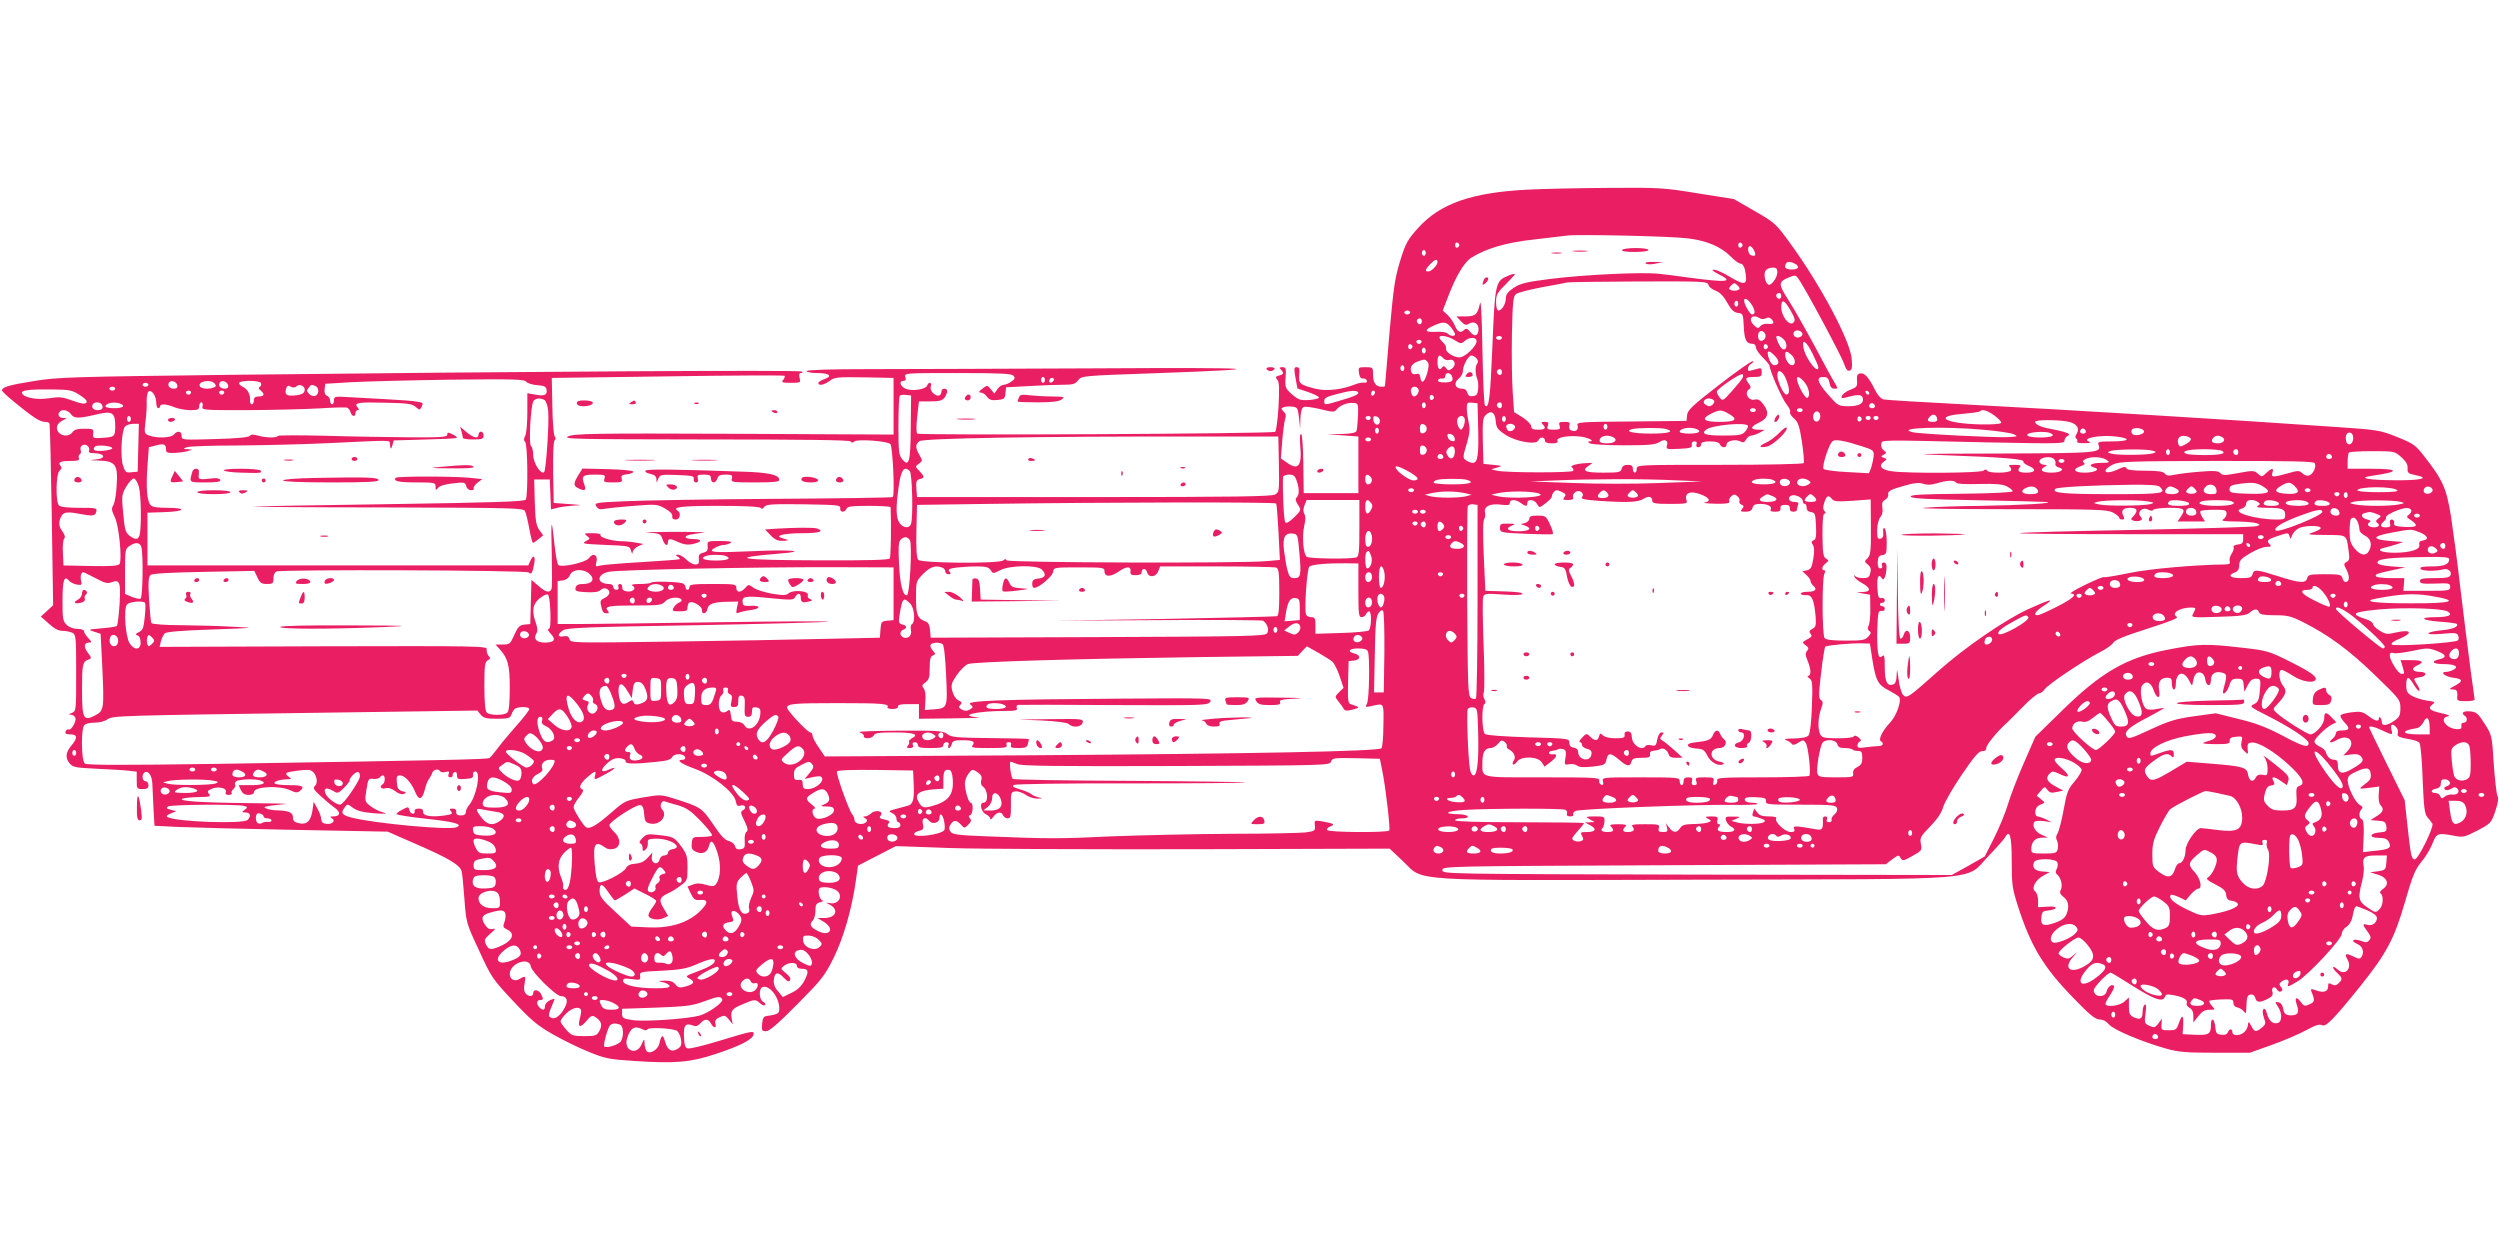 <?xml version="1.0" standalone="no"?>
<!DOCTYPE svg PUBLIC "-//W3C//DTD SVG 20010904//EN"
 "http://www.w3.org/TR/2001/REC-SVG-20010904/DTD/svg10.dtd">
<svg version="1.0" xmlns="http://www.w3.org/2000/svg"
 width="1280pt" height="640pt" viewBox="0 0 1280 640"
 preserveAspectRatio="xMidYMid meet">
<g transform="translate(0,640) scale(0.1,-0.1)"
fill="#e91e63" stroke="none">
<path d="M7820 5429 c-287 -15 -446 -71 -559 -196 -55 -61 -64 -78 -92 -168
-27 -87 -34 -135 -55 -370 -12 -148 -23 -271 -23 -272 -1 -2 -9 -3 -19 -3 -28
0 -42 21 -42 62 0 37 -1 38 -38 38 -37 0 -38 -1 -34 -30 3 -20 9 -29 20 -28 8
2 17 -3 20 -10 3 -9 -3 -13 -14 -11 -11 1 -31 -3 -46 -9 -66 -27 -146 -36
-200 -23 -84 21 -90 27 -86 72 3 31 0 39 -13 39 -14 0 -14 -7 -6 -55 l10 -54
54 -18 c29 -10 54 -22 56 -28 1 -5 -21 -11 -50 -13 -45 -3 -55 1 -88 29 -34
30 -36 35 -33 85 4 48 2 54 -16 54 -16 0 -17 -3 -8 -12 17 -17 15 -25 -10 -31
-18 -5 -19 -8 -8 -22 10 -12 11 -43 6 -138 -4 -67 -12 -124 -17 -128 -16 -10
-1823 -19 -1833 -9 -5 5 -5 42 0 87 l9 78 58 0 c46 0 62 4 73 19 18 26 18 46
-1 46 -8 0 -15 -6 -15 -14 0 -24 -20 -29 -41 -10 -12 11 -17 24 -13 36 6 21
-11 25 -19 4 -8 -21 -84 -31 -113 -15 -27 14 -32 39 -8 39 11 0 14 6 9 20 -6
20 -2 20 268 20 224 0 277 -3 286 -14 10 -11 7 -17 -11 -30 -12 -9 -30 -16
-39 -16 -9 0 -24 -10 -32 -22 l-16 -23 -18 22 c-18 22 -18 22 -43 3 -20 -15
-21 -20 -8 -20 9 0 23 -9 31 -21 12 -16 23 -20 53 -17 35 3 39 6 42 34 l3 31
112 6 c62 4 141 7 176 7 54 0 66 3 81 23 18 23 21 23 392 36 640 23 553 30
-312 25 -459 -2 -978 -4 -1152 -4 -205 0 -318 -4 -318 -10 0 -5 24 -10 54 -10
63 0 81 -16 37 -31 -17 -6 -31 -15 -31 -20 0 -16 30 -10 58 11 25 19 40 20
177 18 l150 -3 0 -145 0 -145 -815 4 c-722 3 -819 1 -850 -13 -32 -14 25 -15
702 -16 503 0 739 -3 743 -10 5 -8 11 -8 20 0 16 13 171 2 184 -14 12 -16 23
-263 12 -271 -6 -3 -277 -7 -603 -9 -326 -2 -668 -8 -760 -12 -160 -7 -166 -8
-155 -26 9 -15 19 -18 42 -13 17 3 84 10 149 15 114 9 121 9 160 -13 27 -15
40 -29 38 -40 -2 -11 4 -17 18 -17 21 0 29 33 10 45 -31 19 20 25 210 25 136
0 211 -4 215 -11 5 -6 11 -5 18 6 10 13 38 15 202 13 175 -3 190 -4 187 -20
-4 -22 24 -24 32 -3 4 12 27 15 116 15 60 0 110 -3 110 -7 4 -96 1 -254 -4
-262 -5 -8 -112 -11 -354 -10 -421 1 -488 12 -208 35 151 12 51 21 -139 12
-202 -9 -237 -6 -195 17 14 8 34 15 45 15 11 0 27 5 35 10 11 7 -5 10 -52 10
-66 0 -67 0 -65 -27 2 -21 -3 -28 -23 -33 -20 -5 -24 -12 -22 -33 2 -22 -1
-27 -18 -27 -12 0 -32 11 -46 25 -14 14 -33 25 -42 25 -14 0 -15 -2 -2 -10 8
-5 12 -11 10 -13 -3 -2 -90 -9 -195 -15 -104 -6 -201 -14 -214 -18 -22 -7 -23
-5 -17 20 9 35 -19 48 -39 18 -16 -22 -141 -50 -157 -34 -5 5 -13 51 -19 103
-15 148 -19 137 -14 -44 2 -92 2 -174 -1 -182 -9 -23 -30 -18 -68 16 l-35 30
-3 -113 -3 -113 -30 -3 c-25 -3 -33 -11 -52 -53 -20 -46 -24 -49 -59 -49 l-37
0 20 -22 c44 -49 53 -82 53 -201 0 -74 -4 -117 -12 -125 -16 -16 -90 -16 -106
0 -8 8 -12 53 -12 135 0 104 2 123 17 132 14 7 15 12 4 24 -7 9 -11 23 -9 33
3 16 -44 17 -836 15 l-839 -3 7 29 c4 15 13 33 19 40 8 8 86 15 242 20 227 8
228 8 110 14 -66 4 -186 7 -267 8 -81 0 -149 5 -153 11 -3 5 -8 60 -12 122 -5
90 -3 115 8 124 9 8 105 13 272 16 l259 5 16 -33 c13 -29 21 -34 49 -34 30 0
33 3 33 29 0 17 6 31 16 35 30 11 1279 7 1291 -5 13 -13 19 -4 28 44 8 41 -5
50 -20 15 l-10 -23 -975 0 -975 0 0 135 0 135 88 3 c105 3 117 22 13 22 -53 0
-77 4 -86 15 -18 22 -23 91 -15 199 l7 96 35 9 c42 12 53 7 53 -20 0 -16 7
-19 43 -18 23 1 53 5 67 9 l25 8 -25 2 c-23 1 -23 2 -5 10 11 5 126 9 255 9
129 1 341 6 470 12 331 16 315 16 316 -1 3 -32 6 -34 13 -10 l7 25 169 5 c170
5 170 5 138 23 -29 15 -33 15 -33 2 0 -13 -27 -15 -197 -14 -109 1 -303 4
-431 8 -129 3 -236 3 -239 -1 -6 -11 -62 -10 -103 2 -24 7 -36 6 -41 -2 -5 -7
-66 -13 -178 -16 -170 -5 -171 -5 -171 17 0 24 -22 28 -40 6 -14 -17 -85 -20
-126 -5 -26 10 -26 11 -19 73 5 34 7 81 6 104 -1 23 4 45 10 49 16 10 39 -24
39 -58 0 -15 5 -28 10 -28 6 0 10 5 10 10 0 14 32 12 73 -5 20 -8 57 -15 82
-15 38 0 45 3 45 20 0 11 5 20 11 20 6 0 9 -9 6 -20 -5 -20 0 -20 231 -20 131
1 296 5 367 9 72 5 135 6 142 4 7 -3 15 -13 18 -24 7 -23 25 -25 25 -4 0 8 5
15 11 15 8 0 8 5 -1 15 -19 23 4 27 148 23 109 -2 133 -6 150 -21 20 -18 21
-18 31 1 9 18 7 21 -22 25 -17 4 -81 9 -142 12 -60 3 -149 8 -197 11 -84 5
-88 5 -88 -15 0 -12 -4 -21 -10 -21 -5 0 -10 9 -10 19 0 10 -7 22 -16 25 -10
4 -14 15 -12 33 l3 28 130 8 c72 4 300 10 509 13 326 4 380 2 390 -10 6 -8 31
-16 56 -18 34 -2 46 -7 48 -22 6 -28 -9 -35 -55 -27 l-43 8 0 -99 c0 -55 -5
-109 -11 -120 -8 -14 -8 -23 0 -31 13 -13 15 -275 3 -295 -7 -10 -153 -15
-688 -23 -373 -5 -692 -11 -709 -13 -16 -1 288 -4 677 -4 663 -2 708 -3 716
-19 5 -10 15 -51 22 -90 7 -40 16 -73 19 -73 3 1 16 9 29 20 l23 19 -20 28
c-16 23 -20 48 -23 143 l-3 115 40 0 40 0 3 -76 3 -77 37 9 c20 5 60 9 87 11
39 1 32 3 -30 7 l-80 6 -3 154 c-1 92 1 158 7 165 7 8 7 16 1 22 -5 5 -11 75
-12 154 l-3 145 594 8 c326 5 596 6 598 3 3 -3 0 -12 -7 -21 -11 -13 -6 -15
39 -15 50 0 51 1 45 25 -4 17 -2 25 7 25 8 0 9 3 4 8 -11 8 -1450 0 -2917 -17
-820 -10 -896 -12 -1014 -32 -126 -20 -164 -31 -164 -48 0 -9 108 -99 167
-139 17 -12 40 -22 51 -22 12 0 23 -3 25 -7 3 -5 8 -216 12 -470 l7 -462 -31
-29 -32 -29 41 -36 c28 -26 49 -37 71 -37 17 0 39 -5 50 -10 18 -10 19 -23 19
-206 0 -193 0 -195 -22 -204 -18 -7 -19 -9 -5 -9 10 -1 20 -8 23 -16 7 -18
-23 -68 -35 -60 -5 3 -11 -2 -15 -10 -4 -11 2 -15 24 -15 37 0 39 -18 5 -58
-29 -35 -32 -62 -8 -91 16 -19 31 -22 138 -27 66 -3 139 -7 163 -10 l42 -5 0
-45 c0 -42 1 -44 30 -44 23 0 30 4 30 20 0 11 -7 20 -15 20 -17 0 -21 35 -5
45 20 12 38 -16 40 -58 1 -23 4 -81 6 -129 l5 -86 122 -6 c67 -3 336 -10 597
-15 l475 -9 146 -64 c166 -72 227 -108 233 -141 3 -12 9 -76 14 -142 9 -119 9
-121 75 -262 63 -138 69 -146 174 -258 92 -98 122 -124 204 -171 53 -30 136
-71 185 -90 80 -33 103 -38 229 -46 210 -14 290 -8 420 36 125 41 188 74 193
99 4 22 -3 20 -185 -35 -72 -22 -140 -38 -150 -36 -14 2 -19 14 -21 57 -3 60
7 75 44 61 16 -7 26 -4 40 11 22 24 40 24 54 -1 14 -26 30 -26 23 0 -4 14 2
23 22 32 24 11 29 10 47 -12 l20 -25 -6 30 c-6 41 1 50 58 74 58 25 64 26 88
4 10 -9 21 -13 25 -9 5 4 0 12 -10 17 -21 12 -23 67 -3 75 35 13 86 -52 86
-110 0 -25 -7 -30 -65 -38 -15 -2 -21 -12 -23 -41 -3 -33 -1 -37 20 -37 17 0
62 39 160 138 125 126 140 145 186 237 51 104 93 249 114 396 l11 77 97 50 97
50 279 -10 c153 -5 722 -7 1264 -6 l985 3 70 -66 c109 -104 -2 -97 1503 -93
1510 4 1369 -8 1493 121 42 43 80 87 86 97 23 42 33 5 33 -124 0 -118 3 -139
31 -227 66 -207 132 -316 286 -474 84 -87 112 -109 134 -109 17 0 34 -9 46
-24 20 -27 167 -89 294 -125 64 -18 103 -21 252 -21 l176 0 112 40 c62 22 141
56 176 75 48 26 68 33 82 26 19 -11 60 31 196 200 133 166 174 243 227 426 40
140 53 170 86 211 22 26 47 68 57 95 20 52 27 54 115 37 41 -8 51 -5 115 28
68 36 70 38 91 99 14 42 18 67 11 78 -5 9 -13 83 -19 163 -9 146 -9 147 -47
207 -34 53 -42 60 -75 63 -34 3 -48 -9 -26 -23 16 -10 12 -35 -5 -35 -10 0
-15 -7 -13 -17 2 -14 -3 -18 -26 -16 -53 4 -89 58 -43 65 14 3 2 9 -35 17 -60
13 -70 25 -42 46 14 10 10 13 -30 18 -26 4 -61 15 -77 24 -24 14 -29 24 -29
55 0 48 12 48 39 2 12 -20 24 -34 28 -31 3 4 -2 18 -11 31 -21 33 -21 34 11
38 38 4 42 28 4 28 -39 0 -49 17 -17 32 41 18 31 28 -28 28 l-55 0 10 -32 c11
-41 12 -38 -6 -38 -8 0 -26 20 -40 45 -26 44 -26 71 1 61 8 -3 50 2 94 11 72
16 84 16 122 2 52 -19 59 -35 19 -44 -47 -10 -37 -25 17 -25 60 0 84 -13 54
-29 -11 -6 -28 -11 -37 -11 -36 0 -6 -25 36 -30 50 -6 52 -18 6 -42 -28 -15
-29 -17 -9 -18 22 0 26 -8 23 -42 -2 -15 6 -18 43 -18 25 0 46 3 46 8 0 4 -9
70 -20 147 -10 77 -33 257 -50 399 -16 143 -40 320 -51 393 -24 146 -41 184
-140 311 -42 54 -55 62 -137 95 -87 35 -97 36 -313 51 -548 38 -1340 86 -1909
116 -212 11 -395 22 -407 25 -12 3 -30 22 -42 47 -32 65 -55 91 -77 86 -15 -3
-18 -11 -16 -37 2 -30 -1 -34 -38 -48 -39 -16 -59 -50 -22 -39 60 17 82 17 88
2 11 -29 -15 -46 -70 -46 -46 0 -56 4 -82 33 -77 82 -92 117 -49 117 20 0 27
-6 32 -30 4 -21 11 -30 25 -30 19 0 19 0 0 33 -11 17 -57 102 -102 187 -46 85
-105 190 -133 233 -54 85 -53 94 5 118 28 11 33 11 45 -7 32 -42 224 -402 235
-437 8 -26 16 -37 27 -35 13 3 15 14 12 58 -5 90 -159 380 -315 594 -74 102
-79 106 -183 166 l-106 61 -184 29 c-175 29 -197 30 -461 28 -152 -1 -338 -5
-412 -9z m818 -249 c99 -11 174 -43 224 -94 19 -20 42 -36 50 -36 9 0 18 -13
22 -31 16 -81 4 -85 -81 -34 -32 19 -67 35 -78 34 -14 0 -6 -7 23 -22 82 -41
49 -45 -153 -18 -49 7 -117 16 -150 19 -83 10 -380 -4 -557 -26 -125 -16 -153
-23 -187 -45 -31 -21 -41 -34 -41 -55 -1 -30 -21 -62 -39 -62 -6 0 -11 17 -11
43 0 38 5 48 50 92 27 27 48 50 46 52 -2 3 -20 -2 -39 -11 -60 -25 -63 -40
-76 -361 -11 -268 -18 -321 -38 -301 -5 4 -10 132 -13 284 -3 186 -8 264 -13
237 -12 -56 -23 -65 -75 -65 l-45 0 22 -24 c19 -20 27 -23 41 -14 25 16 50 3
50 -26 0 -36 -20 -43 -42 -16 -14 18 -22 20 -30 12 -20 -20 -35 -13 -49 21 -7
17 -24 42 -38 55 l-24 22 28 73 c40 105 83 176 119 198 77 48 181 78 322 93
76 9 153 18 169 20 48 7 522 -3 613 -14z m-1166 -35 c0 -5 -5 -11 -11 -13 -6
-2 -11 4 -11 13 0 9 5 15 11 13 6 -2 11 -8 11 -13z m1450 0 c0 -5 -5 -11 -11
-13 -6 -2 -11 4 -11 13 0 9 5 15 11 13 6 -2 11 -8 11 -13z m58 -26 c13 -24 8
-34 -15 -26 -16 7 -21 47 -5 47 5 0 14 -9 20 -21z m-1680 -14 c0 -8 -4 -15
-10 -15 -5 0 -10 7 -10 15 0 8 5 15 10 15 6 0 10 -7 10 -15z m60 -47 c0 -16
-31 -48 -47 -48 -19 0 -16 10 9 37 24 25 38 30 38 11z m1831 -9 c11 -5 17 -14
14 -20 -9 -14 -65 -11 -65 4 0 28 19 34 51 16z m-91 -43 c0 -29 -33 -72 -47
-63 -17 11 -25 58 -12 73 6 8 22 14 35 14 19 0 24 -5 24 -24z m-353 -64 c2
-10 19 -24 36 -30 22 -8 41 -27 60 -61 21 -38 34 -50 55 -53 26 -3 27 -6 30
-68 3 -69 13 -90 43 -90 12 0 19 -7 19 -18 0 -10 16 -33 35 -52 19 -19 35 -38
35 -42 0 -24 65 -172 87 -198 13 -16 22 -34 18 -40 -3 -5 6 -20 20 -32 22 -20
28 -38 41 -121 8 -54 12 -103 9 -108 -4 -5 -182 -9 -431 -9 -417 0 -424 0
-424 -20 0 -11 -4 -20 -10 -20 -5 0 -10 9 -10 20 0 15 -7 20 -26 20 -17 0 -28
-6 -31 -20 -5 -18 -14 -20 -94 -20 -93 0 -113 9 -77 34 l22 16 -29 -1 c-52 -2
-91 -14 -77 -22 7 -5 10 -13 7 -18 -7 -10 -345 -10 -390 1 l-30 7 30 9 c29 9
28 9 -20 14 l-50 5 -3 116 c-2 98 0 120 14 133 27 28 49 16 52 -29 3 -35 9
-44 50 -71 55 -36 159 -54 169 -28 7 19 33 18 33 -1 0 -10 11 -15 35 -15 25 0
33 4 29 14 -7 17 63 29 123 20 40 -6 71 -24 41 -24 -9 0 -9 -3 2 -10 8 -5 86
-10 173 -10 127 0 162 3 182 16 29 19 48 10 40 -17 -6 -19 -2 -20 62 -17 58 3
68 5 65 21 -2 10 3 17 14 17 10 0 14 -5 10 -15 -3 -9 0 -15 9 -15 8 0 15 7 15
15 0 11 12 15 45 15 31 0 47 -5 51 -15 8 -19 34 -20 34 -1 0 19 46 29 70 16
15 -8 21 -6 30 10 6 11 18 20 28 20 9 1 28 7 42 15 l25 14 -32 1 c-44 0 -42
16 5 37 45 22 52 50 21 92 -17 23 -28 29 -45 25 -30 -8 -55 33 -31 51 13 9 13
13 1 30 -22 29 -17 35 26 35 36 0 40 3 40 24 0 23 -2 24 -32 15 -41 -11 -38
-12 -38 6 0 7 8 19 18 24 11 7 12 10 4 11 -8 0 -85 -55 -172 -122 -135 -105
-159 -127 -162 -153 l-3 -30 -282 -3 c-269 -2 -281 -3 -276 -21 6 -22 -9 -34
-31 -25 -11 4 -14 13 -11 25 5 16 1 19 -25 19 -27 0 -30 -3 -25 -20 6 -17 2
-20 -30 -20 -32 0 -36 3 -30 20 5 16 2 20 -16 20 -18 0 -20 -3 -11 -12 20 -20
14 -28 -23 -28 -27 0 -35 4 -35 18 -1 9 -20 29 -44 45 l-44 27 -7 104 c-4 57
-6 190 -4 295 4 170 6 194 22 206 9 7 68 22 130 34 61 11 121 22 132 25 11 2
177 4 368 5 330 1 349 0 354 -17z m153 -7 c10 -12 9 -16 -4 -21 -9 -3 -23 -3
-32 0 -13 5 -14 9 -4 21 7 8 16 15 20 15 4 0 13 -7 20 -15z m220 -50 c0 -8 -4
-15 -9 -15 -13 0 -22 16 -14 24 11 11 23 6 23 -9z m-150 -47 c18 -31 18 -48 0
-48 -10 0 -40 52 -40 70 0 20 21 9 40 -22z m-70 7 c0 -8 -4 -15 -10 -15 -5 0
-10 7 -10 15 0 8 5 15 10 15 6 0 10 -7 10 -15z m269 -37 c22 -39 24 -49 13
-60 -20 -20 -62 33 -62 78 0 47 16 40 49 -18z m-1949 -8 c0 -5 -7 -10 -15 -10
-8 0 -15 5 -15 10 0 6 7 10 15 10 8 0 15 -4 15 -10z m1789 -29 c9 -6 22 -6 31
-1 11 6 21 5 28 -2 20 -20 14 -30 -15 -26 -16 2 -33 -3 -40 -12 -10 -13 -15
-12 -34 6 -31 32 -8 59 30 35z m-1729 -16 c0 -8 -4 -15 -9 -15 -13 0 -22 16
-14 24 11 11 23 6 23 -9z m149 -31 c12 -15 21 -31 21 -35 0 -13 -24 -11 -38 3
-7 7 -33 11 -63 9 -57 -3 -59 10 -6 33 47 21 63 19 86 -10z m1611 -44 c0 -23
-29 -35 -36 -15 -4 8 -4 22 0 30 7 20 36 8 36 -15z m188 13 c5 -17 -26 -29
-40 -15 -6 6 -7 15 -3 22 9 14 37 9 43 -7z m-1781 -34 c31 -20 35 -20 52 -5
24 22 61 21 61 -1 0 -26 -60 -83 -87 -83 -31 0 -75 29 -69 46 2 6 -4 20 -15
30 -10 9 -19 21 -19 26 0 15 42 8 77 -13z m243 11 c0 -5 -7 -10 -15 -10 -8 0
-15 5 -15 10 0 6 7 10 15 10 8 0 15 -4 15 -10z m1445 -10 c18 -20 14 -55 -7
-48 -7 3 -18 19 -25 36 -11 27 -11 32 0 32 8 0 22 -9 32 -20z m-1857 -11 c-2
-6 -8 -10 -13 -10 -5 0 -11 4 -13 10 -2 6 4 11 13 11 9 0 15 -5 13 -11z m2002
-59 c16 -33 30 -64 30 -70 0 -40 -65 43 -76 98 -10 52 13 38 46 -28z m-2048
35 c0 -5 -5 -11 -11 -13 -6 -2 -11 4 -11 13 0 9 5 15 11 13 6 -2 11 -8 11 -13z
m1820 0 c0 -5 -5 -11 -11 -13 -6 -2 -11 4 -11 13 0 9 5 15 11 13 6 -2 11 -8
11 -13z m-1752 -20 c0 -8 -4 -15 -10 -15 -5 0 -10 7 -10 15 0 8 5 15 10 15 6
0 10 -7 10 -15z m1789 -29 c24 -25 21 -46 -5 -46 -8 0 -19 12 -24 26 -20 50
-7 59 29 20z m83 7 c22 -19 24 -53 3 -53 -16 0 -35 30 -35 54 0 20 9 20 32 -1z
m-1783 -17 c7 -8 21 -12 31 -9 28 8 39 -26 14 -44 -16 -12 -20 -12 -30 2 -8
11 -14 12 -19 6 -13 -22 -25 -10 -25 24 0 37 10 44 29 21z m171 -1 c8 -10 9
-19 3 -27 -11 -14 -10 -53 1 -80 4 -9 6 -31 4 -50 -2 -26 -8 -34 -26 -36 -17
-3 -25 2 -29 17 -4 14 -13 21 -29 21 -34 0 -43 29 -16 51 12 9 22 27 22 39 0
29 28 80 44 80 7 0 19 -7 26 -15z m-251 -18 c8 -10 7 -25 -2 -58 -14 -48 -30
-58 -35 -21 -3 17 -8 21 -22 17 -11 -3 -20 0 -24 10 -9 23 3 43 32 54 37 13
38 13 51 -2z m-119 -32 c0 -8 -4 -15 -10 -15 -5 0 -10 7 -10 15 0 8 5 15 10
15 6 0 10 -7 10 -15z m500 -20 c0 -8 -4 -15 -9 -15 -13 0 -22 16 -14 24 11 11
23 6 23 -9z m1454 -35 c20 -50 21 -80 2 -80 -15 0 -46 68 -46 100 0 34 27 22
44 -20z m-1710 14 c9 -24 0 -32 -39 -32 -23 0 -35 4 -32 12 2 6 11 10 21 8 9
-2 16 4 16 13 0 20 26 19 34 -1z m1486 -12 c-5 -9 -30 -39 -55 -67 -43 -48
-45 -49 -60 -31 -8 11 -15 25 -15 30 0 15 121 97 132 90 4 -3 4 -13 -2 -22z
m-3570 -7 c0 -8 -4 -15 -10 -15 -5 0 -10 7 -10 15 0 8 5 15 10 15 6 0 10 -7
10 -15z m41 -8 c-13 -13 -26 -3 -16 12 3 6 11 8 17 5 6 -4 6 -10 -1 -17z
m3851 -8 c22 -29 27 -70 11 -76 -12 -4 -53 73 -53 99 0 16 22 4 42 -23z
m-8334 -12 c2 -11 -3 -17 -17 -17 -23 0 -35 15 -26 31 10 15 39 6 43 -14z
m191 9 c9 -11 8 -15 -5 -20 -25 -10 -62 -7 -70 5 -16 26 55 40 75 15z m69 -9
c2 -11 -3 -17 -17 -17 -23 0 -35 15 -26 31 10 15 39 6 43 -14z m168 12 c3 -6
1 -15 -5 -19 -9 -5 -8 -10 4 -20 22 -18 18 -30 -10 -30 -18 0 -25 -5 -25 -20
0 -11 -5 -20 -11 -20 -5 0 -10 8 -9 18 3 31 -11 59 -36 71 -14 6 -22 16 -19
21 8 14 102 13 111 -1z m-576 -9 c0 -5 -7 -10 -15 -10 -8 0 -15 5 -15 10 0 6
7 10 15 10 8 0 15 -4 15 -10z m758 -8 c14 14 42 3 42 -16 0 -20 -13 -27 -55
-31 -39 -3 -49 6 -40 35 5 16 10 18 24 10 12 -6 22 -5 29 2z m96 2 c21 -8 21
-43 0 -51 -8 -3 -23 1 -31 10 -13 13 -14 19 -3 31 14 18 13 18 34 10z m-1024
-14 c0 -5 -7 -10 -15 -10 -8 0 -15 5 -15 10 0 6 7 10 15 10 8 0 15 -4 15 -10z
m6673 -4 c5 -13 -10 -36 -24 -36 -10 0 -20 30 -13 41 8 14 31 11 37 -5z
m-6854 -29 c31 -20 40 -32 33 -39 -8 -8 -29 -5 -71 11 -52 19 -68 20 -120 12
-63 -10 -131 3 -139 27 -4 14 43 20 159 18 87 -1 99 -4 138 -29z m569 12 c-2
-6 -8 -10 -13 -10 -5 0 -11 4 -13 10 -2 6 4 11 13 11 9 0 15 -5 13 -11z m170
0 c-2 -6 -8 -10 -13 -10 -5 0 -11 4 -13 10 -2 6 4 11 13 11 9 0 15 -5 13 -11z
m5806 2 c6 -10 -23 -22 -103 -45 -67 -20 -71 -20 -71 -2 0 19 7 23 71 40 63
17 96 19 103 7z m86 0 c0 -6 -4 -13 -10 -16 -5 -3 -10 1 -10 9 0 9 5 16 10 16
6 0 10 -4 10 -9z m2531 -4 c-1 -12 -15 -9 -19 4 -3 6 1 10 8 8 6 -3 11 -8 11
-12z m-4908 -176 c-1 -177 -9 -205 -44 -162 -17 21 -19 40 -19 170 0 81 3 151
7 155 4 4 19 6 33 4 l25 -3 -2 -164z m2679 154 c0 -5 -5 -11 -11 -13 -6 -2
-11 4 -11 13 0 9 5 15 11 13 6 -2 11 -8 11 -13z m-4553 -14 c7 -5 16 -31 18
-57 5 -61 -11 -301 -21 -311 -16 -16 -56 47 -56 87 0 21 -5 42 -11 46 -13 8
-2 213 13 232 12 14 37 16 57 3z m5987 -2 c6 -10 -11 -29 -26 -29 -3 0 -11 4
-19 9 -17 11 -5 31 19 31 10 0 22 -5 26 -11z m-8253 -23 c7 -17 -1 -26 -24
-26 -21 0 -33 15 -24 30 9 15 42 12 48 -4z m91 8 c31 -12 16 -24 -29 -24 -25
0 -45 4 -45 9 0 17 45 26 74 15z m6339 -64 c-2 -36 -5 -71 -8 -77 -3 -9 -30
-14 -77 -15 l-73 -2 80 -5 80 -6 0 -145 0 -145 -140 0 -140 0 -2 150 c-1 88
-6 151 -11 153 -6 2 -8 -19 -5 -57 10 -108 -9 -132 -69 -89 l-30 21 7 90 c4
50 11 100 15 112 6 16 4 27 -8 38 -14 15 -14 17 0 22 9 4 29 5 45 3 26 -3 28
-7 34 -58 l6 -55 1 53 c2 36 7 54 17 58 8 4 47 -2 86 -11 64 -16 71 -16 82 -2
16 21 56 37 87 34 24 -2 25 -4 23 -67z m347 55 c0 -8 -4 -15 -10 -15 -5 0 -10
7 -10 15 0 8 5 15 10 15 6 0 10 -7 10 -15z m268 -110 c4 -145 -2 -185 -27
-185 -9 0 -25 6 -35 13 -17 13 -17 16 3 83 16 54 18 78 11 109 -5 22 -10 55
-10 73 0 30 2 33 28 30 l27 -3 3 -120z m122 110 c0 -8 -4 -15 -9 -15 -13 0
-22 16 -14 24 11 11 23 6 23 -9z m1910 -6 c0 -5 -7 -9 -15 -9 -15 0 -20 12 -9
23 8 8 24 -1 24 -14z m-610 -19 c0 -5 -7 -10 -15 -10 -8 0 -15 5 -15 10 0 6 7
10 15 10 8 0 15 -4 15 -10z m240 0 c0 -5 -7 -10 -15 -10 -8 0 -15 5 -15 10 0
6 7 10 15 10 8 0 15 -4 15 -10z m-8866 -21 c16 -23 38 -23 143 2 69 15 83 5
83 -63 0 -54 -3 -56 -70 -60 -43 -3 -45 -2 -43 22 3 23 0 25 -45 25 -34 0 -51
-4 -60 -17 -26 -36 -88 -13 -80 29 2 10 14 23 28 30 25 12 25 13 3 13 -22 0
-31 19 -16 33 13 14 42 6 57 -14z m8485 4 c53 -30 39 -43 -44 -43 -84 0 -99
15 -42 43 42 20 49 20 86 0z m471 -13 c0 -11 -5 -22 -11 -26 -16 -10 -32 11
-24 34 7 25 35 18 35 -8z m891 3 c21 -16 37 -32 35 -38 -2 -6 -44 -9 -104 -8
-183 4 -249 42 -93 54 45 4 85 9 88 13 12 12 35 6 74 -21z m-293 -16 c3 -12
-4 -17 -22 -17 -28 0 -33 9 -14 28 15 15 32 10 36 -11z m-9248 -2 c0 -8 -4
-15 -10 -15 -5 0 -10 7 -10 15 0 8 5 15 10 15 6 0 10 -7 10 -15z m6348 4 c-2
-6 -8 -10 -13 -10 -5 0 -11 4 -13 10 -2 6 4 11 13 11 9 0 15 -5 13 -11z m47
-14 c0 -28 -29 -25 -33 3 -3 19 0 23 15 20 10 -2 18 -12 18 -23z m435 3 c0
-13 -5 -30 -10 -38 -9 -13 -11 -13 -20 0 -11 17 -13 44 -3 53 14 15 33 6 33
-15z m210 7 c0 -8 -4 -15 -10 -15 -5 0 -10 7 -10 15 0 8 5 15 10 15 6 0 10 -7
10 -15z m1822 0 c0 -5 -5 -11 -11 -13 -6 -2 -11 4 -11 13 0 9 5 15 11 13 6 -2
11 -8 11 -13z m46 4 c-2 -6 -8 -10 -13 -10 -5 0 -11 4 -13 10 -2 6 4 11 13 11
9 0 15 -5 13 -11z m40 0 c-2 -6 -8 -10 -13 -10 -5 0 -11 4 -13 10 -2 6 4 11
13 11 9 0 15 -5 13 -11z m966 -17 c47 -8 66 -33 49 -62 -8 -12 -9 -21 -3 -25
6 -4 8 -11 5 -16 -4 -5 13 -9 37 -8 30 0 37 3 24 8 -44 17 58 36 138 26 81
-10 69 -25 -20 -25 -66 0 -75 -2 -70 -16 17 -43 9 -44 -503 -46 -459 -1 -473
-2 -251 -10 262 -9 377 -19 370 -31 -3 -5 10 -15 28 -23 40 -16 34 -34 -12
-34 -39 0 -50 8 -35 27 9 10 4 13 -27 13 -26 0 -34 -3 -25 -9 7 -5 10 -14 7
-20 -9 -14 -113 -15 -121 -1 -5 8 -11 7 -20 0 -15 -12 -380 -15 -468 -3 -54 6
-72 28 -42 49 17 13 17 14 0 20 -16 6 -16 8 0 16 15 9 15 11 0 22 -10 7 -15
21 -13 32 4 23 -27 22 546 9 357 -7 392 -7 392 8 0 9 7 20 16 25 14 8 11 11
-17 20 -19 6 -52 13 -74 17 -46 8 -75 22 -75 35 0 11 105 12 164 2z m-9876
-134 l-3 -123 -32 -3 c-28 -3 -32 0 -43 34 -15 44 -8 178 10 200 7 8 26 14 42
14 l29 0 -3 -122z m6597 97 c0 -11 -8 -21 -17 -23 -14 -3 -18 3 -18 23 0 20 4
26 18 23 9 -2 17 -12 17 -23z m451 14 c7 -12 -15 -31 -31 -26 -5 2 -11 11 -13
20 -4 19 32 24 44 6z m474 -4 c0 -8 -4 -15 -10 -15 -5 0 -10 7 -10 15 0 8 5
15 10 15 6 0 10 -7 10 -15z m720 3 c0 -6 -7 -20 -17 -30 -13 -15 -32 -18 -109
-18 -93 0 -116 8 -89 30 29 24 215 41 215 18z m-1890 -23 c0 -8 -4 -15 -10
-15 -5 0 -10 7 -10 15 0 8 5 15 10 15 6 0 10 -7 10 -15z m1468 9 c50 -14 16
-24 -77 -24 -91 0 -138 12 -94 23 27 7 145 8 171 1z m156 0 c32 -12 15 -24
-34 -24 -27 0 -50 4 -50 9 0 18 53 27 84 15z m1479 -5 c67 -6 133 -16 147 -22
23 -11 21 -12 -25 -15 -56 -4 -458 16 -492 25 -96 23 155 32 370 12z m517 -10
c0 -5 -7 -9 -15 -9 -15 0 -20 12 -9 23 8 8 24 -1 24 -14z m297 4 c6 -16 -45
-29 -59 -15 -6 6 -7 15 -3 22 9 14 57 9 62 -7z m-483 -9 c35 -13 13 -24 -49
-24 -89 0 -87 26 2 29 17 0 38 -2 47 -5z m1554 -33 c-3 -30 -31 -36 -36 -8 -6
28 5 47 23 41 10 -4 15 -16 13 -33z m-4600 5 c3 -13 -1 -17 -14 -14 -11 2 -20
11 -22 22 -3 13 1 17 14 14 11 -2 20 -11 22 -22z m-900 -133 c2 -139 2 -142
-20 -155 -18 -10 -210 -13 -928 -13 l-905 0 -3 43 c-3 37 0 44 17 49 26 7 26
11 -1 41 -23 23 -23 24 -3 38 19 14 19 16 2 45 -21 38 -21 53 0 70 17 15 589
25 1428 24 l410 0 3 -142z m1706 141 c33 -13 17 -34 -24 -34 -28 0 -40 4 -40
14 0 22 33 32 64 20z m2963 -11 c3 -6 -10 -19 -27 -28 -27 -14 -31 -14 -36 0
-11 27 4 47 33 43 14 -2 28 -8 30 -15z m162 8 c19 -12 5 -31 -23 -31 -29 0
-39 10 -25 27 13 15 28 16 48 4z m-4359 -11 c0 -5 -7 -10 -15 -10 -8 0 -15 5
-15 10 0 6 7 10 15 10 8 0 15 -4 15 -10z m2510 -34 c63 -20 65 -22 63 -53 -2
-17 -8 -44 -13 -59 l-11 -27 -111 6 c-61 3 -115 10 -121 16 -11 11 28 131 47
143 14 10 63 1 146 -26z m-9074 -23 c-4 -8 3 -13 18 -13 64 0 75 -27 14 -33
-34 -3 -30 -4 19 -5 85 -3 98 -21 90 -131 -2 -43 -10 -87 -17 -98 -10 -16 -9
-26 7 -59 22 -42 39 -218 25 -242 -7 -9 -43 -12 -148 -10 l-139 3 -3 64 c-2
35 1 68 7 74 6 6 3 19 -10 37 -14 19 -18 34 -14 53 11 43 27 50 91 38 80 -15
91 -14 97 9 5 19 0 20 -87 20 -58 0 -96 4 -104 12 -18 18 -16 162 3 178 11 9
12 16 5 25 -15 18 -1 25 51 25 37 0 47 3 43 14 -3 8 -1 17 5 20 6 4 7 14 4 22
-3 9 0 20 8 24 17 11 42 -8 35 -27z m119 12 c0 -5 -21 -11 -47 -13 -45 -3 -58
4 -41 22 11 10 88 3 88 -9z m6730 -10 c0 -11 -8 -21 -17 -23 -14 -3 -18 3 -18
23 0 20 4 26 18 23 9 -2 17 -12 17 -23z m143 -16 c-4 -30 -24 -35 -37 -10 -9
15 -7 23 5 36 20 20 37 7 32 -26z m3571 14 c23 -6 23 -7 5 -14 -24 -9 -180
-11 -213 -2 -23 6 -23 7 -5 14 24 9 180 11 213 2z m91 -8 c0 -8 -4 -15 -10
-15 -5 0 -10 7 -10 15 0 8 5 15 10 15 6 0 10 -7 10 -15z m268 6 c22 -14 -11
-21 -93 -21 -40 0 -81 3 -90 6 -33 13 8 24 90 24 44 0 86 -4 93 -9z m82 -6 c0
-8 -4 -15 -9 -15 -13 0 -22 16 -14 24 11 11 23 6 23 -9z m834 -25 c25 -22 34
-38 33 -57 -2 -24 3 -28 42 -36 74 -15 27 -27 -104 -26 -142 1 -198 12 -120
23 146 21 142 36 -10 36 l-115 0 0 38 c0 21 3 42 7 45 3 4 57 7 119 7 112 0
114 0 148 -30z m-4904 -1 c0 -5 -7 -9 -15 -9 -15 0 -20 12 -9 23 8 8 24 -1 24
-14z m4550 0 c0 -5 -7 -9 -15 -9 -15 0 -20 12 -9 23 8 8 24 -1 24 -14z m-1423
-10 c6 -6 9 -17 7 -24 -3 -7 5 -15 16 -18 36 -9 12 -27 -35 -27 -48 0 -65 13
-38 29 16 9 16 10 1 11 -9 0 -20 5 -24 11 -14 24 51 40 73 18z m269 -4 c18
-13 16 -14 -28 -15 -51 0 -71 -14 -35 -24 34 -9 2 -26 -50 -26 -52 0 -65 17
-23 32 21 7 28 13 20 18 -9 6 -7 11 6 19 27 15 87 13 110 -4z m-216 -5 c0 -5
-7 -10 -15 -10 -8 0 -15 5 -15 10 0 6 7 10 15 10 8 0 15 -4 15 -10z m1282 -12
c8 -19 -8 -54 -28 -62 -10 -4 -24 0 -35 10 -17 16 -23 16 -77 0 -76 -21 -85
-21 -77 4 8 26 -3 25 -32 -2 -22 -21 -23 -21 -43 -3 -18 16 -25 17 -100 3 -70
-13 -82 -13 -92 0 -10 11 -30 13 -104 7 -51 -4 -110 -11 -131 -16 -29 -6 -40
-5 -49 6 -8 11 -34 15 -102 15 -63 0 -92 4 -95 13 -3 9 -13 8 -41 -5 -68 -33
-94 -10 -27 24 30 15 86 17 531 18 396 0 499 -2 502 -12z m-4594 -77 c2 -6 -7
-11 -20 -11 -27 0 -101 57 -92 71 6 11 106 -43 112 -60z m-2600 37 c13 -13 18
-242 6 -272 -9 -23 -40 -20 -58 6 -19 26 -20 77 -5 185 12 87 28 110 57 81z
m1981 -49 c14 -41 14 -72 0 -86 -8 -8 -6 -18 7 -38 17 -26 17 -27 -19 -63 -24
-23 -40 -33 -46 -27 -8 8 -15 159 -12 233 1 6 14 12 30 12 24 0 31 -6 40 -31z
m378 20 c14 -14 6 -39 -13 -39 -8 0 -14 10 -14 25 0 27 9 32 27 14z m-6306
-51 c12 -42 14 -215 3 -250 -7 -23 -23 -22 -52 0 -19 15 -24 31 -31 112 -9 91
-8 97 15 138 14 23 31 42 39 42 8 0 19 -18 26 -42z m6797 36 c49 -14 17 -24
-73 -24 -52 0 -95 4 -95 9 0 5 8 12 18 14 26 7 124 7 150 1z m1067 -3 l140 -6
-219 -8 c-120 -5 -318 -5 -440 0 l-221 8 125 5 c178 8 452 9 615 1z m499 3
c34 -13 13 -24 -44 -24 -55 0 -78 11 -47 23 18 8 73 8 91 1z m91 -14 c0 -18
-33 -26 -47 -12 -6 6 -7 15 -3 22 10 16 50 8 50 -10z m95 10 c13 -9 13 -11 0
-20 -30 -20 -71 -5 -55 20 8 13 36 13 55 0z m755 -11 c5 -7 47 -9 119 -7 83 2
118 -1 141 -12 17 -9 30 -20 30 -25 0 -6 -99 -11 -263 -13 -204 -2 -263 -5
-259 -15 3 -9 85 -14 333 -18 181 -3 343 -8 359 -9 61 -6 -127 -17 -335 -20
-118 -1 -249 -6 -290 -10 -41 -4 152 -7 430 -7 453 0 509 -2 538 -17 17 -9 32
-21 32 -26 0 -6 7 -10 15 -10 12 0 13 5 7 18 -15 27 -3 42 34 42 37 0 43 -13
18 -42 -16 -16 -16 -18 0 -24 9 -3 23 -3 32 0 13 5 14 9 3 22 -19 23 11 50 39
35 14 -7 23 -8 27 -1 3 5 40 10 81 10 80 0 87 -6 58 -48 l-15 -22 71 0 70 0
-15 23 c-8 13 -12 27 -8 30 3 4 35 7 70 7 56 0 63 -2 63 -20 0 -10 -8 -24 -17
-29 -13 -8 4 -11 67 -11 47 -1 94 -5 104 -9 19 -7 19 -8 0 -15 -10 -4 -288
-12 -616 -19 -329 -6 -598 -13 -598 -17 0 -3 258 -5 572 -5 l573 0 0 -25 c0
-20 -6 -26 -28 -28 -15 -2 -25 -8 -21 -13 3 -5 -1 -21 -10 -34 -9 -13 -13 -31
-10 -39 4 -12 -1 -15 -23 -16 -158 -2 -386 -22 -492 -44 -68 -14 -127 -24
-130 -21 -4 2 -47 -16 -96 -40 -50 -24 -82 -44 -72 -44 37 -2 9 -27 -73 -68
-47 -24 -90 -43 -97 -43 -26 0 -12 21 35 51 59 39 26 30 -86 -21 -121 -57
-321 -194 -457 -315 -154 -137 -162 -143 -181 -123 -8 8 -19 43 -23 79 -7 53
-9 57 -10 23 -1 -29 -6 -44 -17 -48 -31 -12 -44 13 -44 86 0 60 -2 69 -14 58
-12 -9 -16 -6 -21 22 -3 18 -5 74 -3 123 3 79 5 90 21 87 9 -2 17 3 17 11 0 8
-6 14 -12 13 -7 0 -13 4 -13 9 0 6 6 9 13 9 6 -1 12 5 12 13 0 8 -8 13 -17 11
-15 -3 -18 6 -21 55 -3 54 7 73 24 45 9 -15 22 16 23 55 1 17 -4 27 -14 27 -9
0 -12 -6 -9 -15 4 -9 0 -15 -9 -15 -10 0 -14 10 -13 33 1 25 6 33 24 35 20 3
22 9 22 67 0 35 -5 67 -11 70 -6 4 -9 -4 -7 -21 2 -20 -2 -29 -14 -32 -15 -3
-17 4 -17 45 1 28 8 55 16 65 10 11 14 29 11 48 -4 23 0 34 14 41 10 6 17 17
16 26 -4 19 10 26 89 48 45 13 69 15 90 8 19 -7 40 -6 68 2 51 16 92 18 100 4z
m1566 -16 c56 -33 38 -44 -68 -41 -90 3 -98 5 -98 23 0 16 9 21 40 26 71 11
96 9 126 -8z m170 -4 c29 -29 13 -41 -46 -37 -57 4 -66 17 -27 40 37 22 48 22
73 -3z m-693 -1 c35 -35 19 -38 -250 -38 -243 0 -305 6 -285 27 9 9 191 19
388 21 94 1 139 -2 147 -10z m290 -15 c3 -20 -1 -23 -27 -23 -35 0 -48 15 -30
36 18 22 53 14 57 -13z m-919 4 c15 -19 4 -27 -35 -27 -39 0 -52 14 -27 29 25
14 49 13 62 -2z m712 2 c26 -13 15 -29 -20 -29 -34 0 -44 9 -30 27 14 16 24
16 50 2z m99 -4 c10 -12 9 -16 -4 -21 -9 -3 -23 -3 -32 0 -13 5 -14 9 -4 21 7
8 16 15 20 15 4 0 13 -7 20 -15z m1034 -5 c7 -7 -24 -10 -97 -10 -60 0 -107 4
-107 9 0 21 183 22 204 1z m181 0 c0 -8 -10 -16 -22 -18 -22 -3 -32 16 -16 32
12 11 38 2 38 -14z m-5215 0 c0 -5 -7 -10 -15 -10 -8 0 -15 5 -15 10 0 6 7 10
15 10 8 0 15 -4 15 -10z m4590 0 c0 -5 -7 -10 -15 -10 -8 0 -15 5 -15 10 0 6
7 10 15 10 8 0 15 -4 15 -10z m-4320 -17 l25 -6 -25 -7 c-14 -5 -56 -8 -95 -8
-38 0 -81 3 -95 8 l-25 7 25 6 c56 14 130 14 190 0z m370 0 c51 -18 -145 -30
-215 -13 l-30 7 25 6 c53 14 180 14 220 0z m121 6 c16 -8 18 -13 8 -25 -9 -12
-6 -14 19 -14 22 0 30 4 26 13 -3 8 2 20 11 27 20 16 51 -5 35 -25 -8 -9 11
-14 82 -19 147 -10 206 -8 233 10 26 17 45 12 45 -12 0 -11 18 -14 91 -14 77
0 90 2 85 15 -16 42 19 56 79 31 40 -17 45 -33 13 -39 -13 -2 12 -5 54 -6 61
-1 76 2 72 12 -3 8 2 20 11 27 12 10 18 10 30 0 9 -7 14 -19 11 -26 -3 -7 2
-15 11 -18 12 -5 13 -9 3 -21 -11 -13 -8 -15 18 -15 21 0 31 6 35 20 4 15 13
20 39 20 39 0 63 -13 54 -29 -5 -7 3 -11 22 -11 22 0 29 4 28 18 -1 12 6 17
24 17 18 0 25 -5 24 -17 -1 -11 5 -18 17 -18 11 0 19 4 19 9 0 5 3 16 6 25 5
12 0 16 -20 16 -27 0 -37 24 -13 33 19 7 57 -11 57 -28 0 -8 5 -15 10 -15 6 0
10 -9 10 -19 0 -13 8 -21 23 -23 20 -3 22 -9 25 -71 2 -52 0 -69 -12 -73 -12
-5 -13 -10 -4 -24 8 -12 8 -34 2 -71 -7 -44 -13 -54 -32 -59 l-24 -5 21 -19
c12 -11 21 -25 21 -31 0 -7 7 -18 15 -25 21 -18 9 -30 -31 -30 -19 0 -34 -4
-34 -9 0 -6 12 -9 27 -8 30 2 41 -22 49 -110 3 -45 1 -54 -17 -63 -16 -9 -18
-14 -9 -25 9 -11 6 -16 -12 -26 -33 -17 -33 -18 -13 -33 16 -11 17 -17 7 -29
-10 -11 -9 -22 3 -50 18 -44 19 -77 3 -77 -6 0 -4 -6 6 -13 16 -11 17 -27 13
-145 -3 -83 -10 -138 -17 -147 -8 -10 -33 -15 -74 -16 -45 0 -55 -3 -40 -9 12
-5 25 -13 28 -19 5 -7 16 -5 33 6 24 16 26 16 38 0 13 -17 28 -154 19 -169 -3
-4 -111 -8 -240 -8 -213 0 -235 -2 -232 -16 2 -10 -3 -19 -11 -22 -10 -3 -12
1 -8 17 5 19 1 21 -45 21 -45 0 -49 -2 -43 -20 5 -15 2 -20 -10 -20 -12 0 -16
6 -12 20 4 16 0 20 -19 20 -17 0 -24 -6 -24 -20 0 -11 -4 -20 -10 -20 -5 0
-10 9 -10 20 0 19 -7 20 -199 20 -198 0 -199 0 -194 -21 4 -16 2 -20 -8 -17
-8 3 -13 12 -11 22 3 15 -24 16 -291 16 -331 0 -307 -6 -307 79 0 50 13 71 43
71 10 0 27 10 37 22 15 19 20 20 34 9 9 -7 13 -17 11 -22 -3 -4 3 -13 14 -18
24 -13 34 -40 21 -56 -5 -6 -7 -15 -3 -18 3 -4 12 2 20 13 21 30 105 28 126
-2 l15 -23 28 21 c35 26 42 45 15 42 -11 -2 -20 2 -20 7 -1 6 7 10 18 11 10 1
23 4 29 8 5 3 18 3 27 0 13 -5 15 -15 10 -44 -6 -36 -5 -37 19 -33 15 3 33 0
41 -7 10 -8 34 -10 79 -5 61 7 65 9 71 36 8 36 21 36 65 -1 40 -35 56 -37 63
-10 4 16 14 20 52 20 38 0 45 3 43 17 -2 12 4 18 18 19 12 1 26 4 32 8 16 10
39 -3 45 -25 4 -14 14 -19 39 -19 l33 1 -41 37 c-22 20 -49 42 -59 48 -17 10
-18 13 -6 28 11 14 11 16 -2 16 -9 0 -17 -14 -22 -36 -5 -32 -9 -35 -30 -30
-13 3 -27 2 -30 -4 -17 -28 -69 6 -70 46 -1 21 -7 29 -21 29 -13 0 -18 -6 -16
-17 2 -15 -5 -18 -47 -18 -30 0 -55 6 -64 15 -13 12 -15 12 -20 -5 -6 -25 -22
-25 -45 -2 -18 18 -20 18 -42 -5 -12 -12 -17 -23 -11 -23 6 0 11 -6 11 -14 0
-8 12 -17 26 -20 19 -5 25 -12 22 -29 -6 -41 -68 -29 -68 14 0 11 -9 19 -22
21 -16 2 -23 10 -23 25 0 22 -2 22 -210 28 -124 4 -215 10 -222 17 -16 13 -18
144 -3 153 7 4 7 13 0 26 -6 10 -7 26 -3 33 4 8 4 118 -1 244 -5 127 -6 238
-2 247 6 16 17 17 101 11 58 -4 96 -3 100 3 3 7 -32 11 -92 13 l-98 3 -8 175
c-5 113 -5 181 2 191 5 9 7 26 4 37 -7 29 29 46 83 38 35 -4 44 -3 44 9 0 19
31 19 56 0 25 -19 34 -19 34 0 0 22 38 18 50 -6 11 -20 12 -20 43 4 18 14 32
28 32 33 0 15 15 34 26 34 6 0 19 -5 30 -11z m228 -2 c14 -17 4 -27 -26 -27
-25 0 -29 10 -11 28 15 15 23 15 37 -1z m151 -2 c10 -12 9 -16 -4 -21 -9 -3
-23 -3 -32 0 -13 5 -14 9 -4 21 7 8 16 15 20 15 4 0 13 -7 20 -15z m3598 -6
c-2 -6 -8 -10 -13 -10 -5 0 -11 4 -13 10 -2 6 4 11 13 11 9 0 15 -5 13 -11z
m42 -4 c0 -8 -4 -15 -10 -15 -5 0 -10 7 -10 15 0 8 5 15 10 15 6 0 10 -7 10
-15z m-2945 -5 c36 -14 22 -30 -26 -30 -41 0 -51 12 -21 29 21 13 16 13 47 1z
m213 -2 c19 -19 14 -28 -18 -28 -16 0 -30 4 -30 8 0 9 21 32 30 32 3 0 11 -5
18 -12z m92 -13 c10 -13 29 -14 105 -9 l93 7 1 -142 c1 -122 -2 -144 -17 -159
-17 -16 -17 -18 2 -33 14 -12 17 -23 12 -42 -5 -23 -12 -27 -40 -27 -19 0 -36
6 -39 13 -2 7 -3 6 -3 -3 1 -8 18 -24 39 -35 46 -25 48 -45 5 -46 l-33 -2 35
-6 35 -6 1 -70 c1 -38 -3 -78 -9 -89 -6 -13 -5 -21 4 -27 10 -6 9 -12 -5 -28
-17 -19 -31 -21 -116 -21 -67 0 -101 4 -108 13 -13 16 -14 305 -1 330 6 11 6
17 -1 17 -16 0 -12 21 8 36 16 13 16 15 1 24 -14 8 -17 29 -18 120 0 74 3 110
10 110 8 0 8 4 0 14 -8 9 -8 21 0 45 12 35 21 38 39 16z m-2420 -149 c0 -122
-2 -145 -16 -150 -25 -9 -237 -7 -253 3 -18 12 -26 103 -13 160 7 29 7 49 0
60 -6 11 -6 25 1 44 l11 27 135 0 135 0 0 -144z m59 130 c9 -11 10 -20 1 -35
-16 -32 -30 -25 -30 14 0 37 10 44 29 21z m3976 7 c36 -6 38 -7 15 -14 -33 -9
-218 -11 -261 -2 -33 7 -33 7 -9 14 33 9 204 11 255 2z m213 -10 c3 -9 -12
-13 -52 -13 -52 0 -66 7 -49 24 12 11 96 2 101 -11z m216 11 c34 -13 1 -24
-74 -24 -72 0 -108 11 -78 23 19 8 133 8 152 1z m136 -4 c13 -9 13 -11 0 -20
-11 -7 3 -10 47 -10 77 0 93 -6 93 -36 0 -22 -4 -24 -42 -24 -114 0 -242 40
-180 56 13 4 22 14 22 25 0 21 34 26 60 9z m108 -7 c2 -9 -9 -13 -37 -13 -39
0 -50 8 -34 24 11 11 66 2 71 -11z m136 11 c33 -13 14 -24 -38 -24 -79 0 -87
27 -9 29 17 1 38 -2 47 -5z m124 -11 c2 -9 -9 -13 -37 -13 -39 0 -50 8 -34 24
11 11 66 2 71 -11z m362 8 c24 -7 24 -7 -9 -14 -18 -4 -68 -7 -111 -7 -43 0
-93 3 -111 7 -33 7 -33 7 -9 14 14 4 68 7 120 7 52 0 106 -3 120 -7z m-5756
-9 c3 -5 8 -71 12 -149 l7 -140 -69 -6 c-123 -12 -1322 -8 -1330 4 -4 8 -9 8
-17 0 -18 -18 -421 -15 -436 3 -8 9 -11 57 -9 147 l3 134 360 5 c635 9 1474
10 1479 2z m1031 -499 c0 -270 -4 -495 -8 -499 -4 -5 -16 -3 -25 2 -16 10 -17
52 -20 490 -1 263 0 485 3 492 3 7 15 12 27 10 l23 -3 0 -492z m3678 463 c7
-17 -1 -26 -24 -26 -21 0 -33 15 -24 30 9 15 42 12 48 -4z m735 -9 c2 -11 -3
-17 -17 -17 -23 0 -35 15 -26 31 10 15 39 6 43 -14z m367 12 c4 -6 -1 -16 -10
-23 -16 -11 -15 -14 9 -29 41 -28 32 -38 -31 -35 -49 3 -58 6 -55 21 2 9 -3
17 -12 17 -9 0 -12 -7 -9 -20 4 -16 0 -20 -21 -20 -29 0 -33 11 -11 30 8 6 13
17 12 23 -2 11 75 46 105 46 9 1 20 -4 23 -10z m-5085 -9 c0 -5 -7 -10 -15
-10 -8 0 -15 5 -15 10 0 6 7 10 15 10 8 0 15 -4 15 -10z m40 0 c0 -5 -7 -10
-15 -10 -8 0 -15 5 -15 10 0 6 7 10 15 10 8 0 15 -4 15 -10z m4590 -1 c0 -19
-224 -109 -238 -95 -13 13 29 39 114 72 94 35 124 41 124 23z m277 -10 c26
-10 27 -11 10 -24 -12 -8 -14 -15 -8 -20 19 -11 12 -25 -13 -25 -29 0 -42 15
-24 26 9 6 5 10 -11 14 -30 7 -38 27 -14 33 29 8 30 7 60 -4z m223 -9 c0 -5
-7 -10 -15 -10 -8 0 -15 5 -15 10 0 6 7 10 15 10 8 0 15 -4 15 -10z m-320 -29
c5 -11 10 -29 10 -40 0 -12 11 -25 28 -33 30 -15 39 -46 22 -77 -15 -30 -44
-26 -74 10 -21 25 -26 41 -26 88 0 32 3 61 7 64 11 12 22 8 33 -12z m-4812
-12 c-2 -6 -8 -10 -13 -10 -5 0 -11 4 -13 10 -2 6 4 11 13 11 9 0 15 -5 13
-11z m42 -4 c0 -8 -4 -15 -9 -15 -13 0 -22 16 -14 24 11 11 23 6 23 -9z m89 2
c8 -10 7 -17 -1 -25 -19 -19 -28 -14 -28 13 0 27 12 32 29 12z m103 -22 c0 -5
-5 -11 -11 -13 -6 -2 -11 4 -11 13 0 9 5 15 11 13 6 -2 11 -8 11 -13z m4390 0
c-2 -5 -20 -15 -40 -21 -33 -11 -27 -12 65 -13 113 -1 106 4 118 -82 6 -38 4
-49 -10 -56 -16 -9 -16 -12 0 -42 17 -34 14 -61 -6 -61 -6 0 -13 9 -16 20 -5
18 -14 20 -90 20 -76 0 -85 -2 -90 -20 -7 -28 -38 -26 -150 10 -110 35 -123
36 -130 10 -5 -17 -14 -20 -59 -20 -56 0 -71 14 -32 29 16 6 22 16 23 37 0 24
9 34 55 61 30 18 68 33 84 33 23 0 27 3 18 12 -19 19 -15 25 35 42 58 20 60
20 66 -1 4 -15 6 -14 12 5 4 12 19 29 34 37 29 16 118 16 113 0z m508 -21 c42
-17 48 -37 13 -42 -15 -2 -19 -9 -16 -22 6 -23 -46 -40 -127 -40 -67 0 -99 15
-54 25 16 4 45 12 64 18 l35 12 -40 3 c-126 8 -131 25 -14 46 98 18 93 18 139
0z m-5367 -14 c7 -28 -3 -60 -19 -60 -10 0 -14 13 -14 40 0 43 23 57 33 20z
m-370 -93 c10 -112 7 -127 -26 -127 -21 0 -26 7 -36 43 -6 24 -13 69 -17 100
-8 66 5 90 45 85 25 -3 26 -6 34 -101z m777 83 c0 -5 -7 -10 -15 -10 -8 0 -15
5 -15 10 0 6 7 10 15 10 8 0 15 -4 15 -10z m4160 0 c0 -5 -7 -10 -15 -10 -8 0
-15 5 -15 10 0 6 7 10 15 10 8 0 15 -4 15 -10z m-6931 -17 c12 -24 -1 -275
-15 -280 -20 -7 -36 52 -41 159 -4 79 -3 111 7 123 17 20 37 19 49 -2z m2822
-14 c26 -13 15 -29 -20 -29 -34 0 -44 9 -30 27 14 16 24 16 50 2z m-6757 -21
c10 -37 7 -256 -4 -263 -5 -3 -25 1 -45 9 l-35 15 0 115 c0 107 1 116 22 130
32 22 55 20 62 -6z m10797 9 c-1 -12 -15 -9 -19 4 -3 6 1 10 8 8 6 -3 11 -8
11 -12z m999 -2 c0 -8 -4 -15 -9 -15 -13 0 -22 16 -14 24 11 11 23 6 23 -9z
m-49 -34 c-18 -11 -41 -3 -41 14 0 20 23 25 40 8 13 -12 13 -15 1 -22z m-5451
-17 c10 -26 -2 -64 -20 -64 -11 0 -14 73 -3 83 10 11 13 9 23 -19z m-3306 0
c35 -13 13 -24 -49 -24 -59 0 -84 11 -52 23 18 8 83 8 101 1z m8826 -17 c0
-26 -25 -37 -88 -37 -46 0 -63 -3 -59 -12 4 -12 77 -14 117 -3 22 7 44 -11 37
-29 -5 -13 -22 -16 -82 -16 -61 0 -75 -3 -75 -15 0 -13 13 -15 78 -13 71 3 77
2 77 -17 0 -19 -7 -20 -120 -20 l-120 0 3 33 2 32 -69 0 c-39 0 -72 4 -76 9
-6 11 3 14 90 33 l60 13 -69 5 c-42 3 -71 10 -73 17 -7 21 53 29 245 31 94 2
122 -1 122 -11z m-5585 -160 c0 -120 2 -137 16 -137 9 0 19 7 23 15 3 8 10 15
16 15 14 0 12 -86 -2 -98 -7 -5 -71 -11 -143 -13 l-130 -4 0 43 c0 36 -3 42
-21 42 -12 0 -24 6 -27 14 -10 25 5 236 17 245 13 11 91 18 186 17 l65 -1 0
-138z m-2380 -17 l0 -135 -32 -3 c-30 -3 -32 -6 -35 -45 l-3 -42 -280 -6
c-154 -4 -510 -10 -791 -14 -505 -7 -512 -7 -518 12 -5 15 -13 19 -31 15 -31
-6 -32 11 -2 31 20 13 125 17 687 26 366 7 667 15 670 18 3 3 -258 2 -580 -3
-322 -5 -634 -9 -695 -9 l-110 0 0 110 0 110 26 3 c16 2 31 12 37 28 15 32 72
34 103 3 26 -26 10 -49 -36 -49 -24 0 -34 -5 -38 -19 -4 -17 2 -20 55 -23 40
-2 63 1 73 11 16 17 45 8 45 -14 0 -8 -11 -21 -25 -27 -20 -9 -23 -16 -18 -37
8 -36 12 -41 30 -41 12 0 13 3 4 14 -18 22 7 26 148 26 115 0 130 2 146 20 11
12 31 20 52 20 34 0 45 -16 18 -26 -9 -4 -20 -15 -26 -25 -9 -17 -6 -19 31
-19 33 0 40 3 40 19 0 11 4 23 10 26 16 10 65 -19 64 -38 -2 -25 24 -21 28 5
4 26 31 36 105 37 l53 1 -7 -32 c-5 -28 -4 -31 12 -24 11 4 38 10 62 13 51 7
47 25 -5 21 -26 -2 -37 1 -39 12 -7 38 8 41 136 28 113 -11 124 -11 132 5 13
23 29 22 29 -2 0 -25 9 -29 40 -21 21 5 22 7 8 13 -10 3 -15 12 -12 21 8 20
-75 28 -97 9 -14 -12 -29 -12 -85 -3 -38 7 -81 20 -95 30 -26 19 -27 19 -44
-1 -23 -25 -45 -24 -45 1 0 19 -7 20 -120 20 -100 0 -120 -2 -120 -15 0 -8 -4
-15 -10 -15 -5 0 -10 6 -10 14 0 8 -8 17 -17 20 -30 8 -151 11 -159 3 -4 -4
-30 -7 -58 -7 -36 0 -47 -3 -36 -10 21 -13 -1 -33 -31 -28 -16 2 -24 9 -23 21
1 9 -4 17 -12 17 -8 0 -11 -6 -8 -15 4 -9 0 -15 -10 -15 -9 0 -16 7 -16 15 0
9 -9 15 -22 15 -66 1 -64 51 2 63 59 10 749 24 1145 23 l310 -1 0 -135z m249
134 c9 -3 16 -12 16 -20 0 -8 7 -14 16 -14 13 0 14 3 5 14 -9 11 -2 14 35 20
26 3 73 6 105 6 47 0 61 -4 71 -19 12 -19 12 -19 50 0 49 25 188 27 212 3 25
-25 19 -42 -16 -46 -24 -2 -32 -8 -33 -25 -1 -13 4 -23 10 -23 24 0 94 59 97
82 3 23 5 23 133 23 123 0 130 -1 130 -20 0 -30 32 -30 75 0 40 28 63 26 58
-3 -2 -13 5 -17 27 -17 19 0 30 5 30 14 0 23 22 24 28 1 8 -29 45 -26 57 5
l10 25 289 0 c159 0 296 -3 305 -6 13 -5 16 -26 16 -125 0 -87 -3 -121 -12
-124 -7 -2 -267 -8 -578 -14 l-565 -9 531 3 c292 2 535 0 541 -3 22 -15 33
-49 20 -65 -11 -14 -102 -16 -867 -19 l-855 -3 -3 38 c-2 25 -9 40 -20 44 -45
16 -52 33 -52 122 0 85 0 85 37 123 36 36 62 45 97 32z m2260 -10 c13 -34 3
-94 -15 -94 -5 0 -9 25 -9 55 0 53 11 72 24 39z m-6595 -44 c47 -26 62 -29 83
-21 42 16 47 -1 40 -116 -4 -56 -10 -104 -13 -108 -4 -3 -39 -9 -79 -12 -70
-6 -71 -7 -39 -17 l34 -11 8 -155 c11 -230 10 -239 -36 -263 -60 -31 -67 -18
-67 132 0 131 3 143 33 154 17 6 16 9 -4 36 -22 30 -19 51 8 51 14 0 13 4 -5
23 -12 13 -22 29 -22 35 0 7 -14 12 -33 12 -20 0 -42 8 -55 20 -20 19 -22 31
-22 125 0 104 9 132 33 102 7 -8 25 -17 40 -20 26 -4 28 -2 22 20 -5 23 0 43
12 43 3 0 31 -14 62 -30z m6534 18 c6 -19 -3 -38 -19 -38 -8 0 -14 10 -14 25
0 26 25 35 33 13z m365 1 c-2 -6 -8 -10 -13 -10 -5 0 -11 4 -13 10 -2 6 4 11
13 11 9 0 15 -5 13 -11z m3726 5 c28 -11 6 -24 -40 -24 -41 0 -53 7 -37 23 8
9 56 9 77 1z m-136 -31 c2 -9 -9 -13 -37 -13 -40 0 -62 14 -39 24 22 9 71 2
76 -11z m650 0 c2 -9 -8 -13 -32 -13 -34 0 -44 8 -29 24 11 11 56 2 61 -11z
m-775 -17 c7 -17 -1 -26 -24 -26 -21 0 -33 15 -24 30 9 15 42 12 48 -4z m827
-7 c0 -5 -7 -9 -15 -9 -15 0 -20 12 -9 23 8 8 24 -1 24 -14z m-8291 -8 c32
-20 -21 -41 -63 -25 -13 5 -14 9 -5 20 13 16 47 18 68 5z m61 -12 c0 -5 -7 -9
-15 -9 -15 0 -20 12 -9 23 8 8 24 -1 24 -14z m8784 15 c33 -13 14 -24 -39 -24
-51 0 -72 12 -42 23 18 8 63 8 81 1z m-1464 -14 c0 -5 -7 -10 -15 -10 -8 0
-15 5 -15 10 0 6 7 10 15 10 8 0 15 -4 15 -10z m1123 -20 c26 -31 43 -68 34
-76 -3 -3 -37 11 -76 31 -71 35 -83 55 -35 55 13 0 24 5 24 10 0 20 29 9 53
-20z m-1173 5 c10 -12 9 -16 -4 -21 -9 -3 -23 -3 -32 0 -13 5 -14 9 -4 21 7 8
16 15 20 15 4 0 13 -7 20 -15z m-7902 -108 c2 -63 -1 -87 -9 -87 -7 0 -2 -11
10 -24 30 -31 20 -46 -30 -46 -43 0 -60 20 -42 48 6 11 5 27 -3 51 -22 62 -18
96 17 126 17 14 37 24 43 22 7 -2 12 -37 14 -90z m800 82 c-2 -6 -8 -10 -13
-10 -5 0 -11 4 -13 10 -2 6 4 11 13 11 9 0 15 -5 13 -11z m3467 0 c9 -14 -3
-59 -15 -59 -5 0 -12 11 -16 24 -6 26 1 46 16 46 5 0 12 -5 15 -11z m413 0
c-2 -6 -8 -10 -13 -10 -5 0 -11 4 -13 10 -2 6 4 11 13 11 9 0 15 -5 13 -11z
m3160 0 c-2 -6 -8 -10 -13 -10 -5 0 -11 4 -13 10 -2 6 4 11 13 11 9 0 15 -5
13 -11z m1300 0 c-2 -6 -8 -10 -13 -10 -5 0 -11 4 -13 10 -2 6 4 11 13 11 9 0
15 -5 13 -11z m482 1 c160 -26 123 -40 -100 -39 -183 0 -250 10 -175 24 122
24 192 28 275 15z m-9190 -25 c0 -8 -4 -15 -9 -15 -13 0 -22 16 -14 24 11 11
23 6 23 -9z m88 3 c-6 -18 -28 -21 -28 -4 0 9 7 16 16 16 9 0 14 -5 12 -12z
m3317 -48 l0 -55 -39 -3 -39 -3 7 42 c9 59 23 81 49 77 20 -3 22 -9 22 -58z
m368 48 c6 -19 -3 -38 -19 -38 -8 0 -14 10 -14 25 0 26 25 35 33 13z m-2363
-18 c22 -22 28 -94 9 -106 -6 -3 -8 -16 -5 -29 7 -27 -14 -48 -38 -39 -20 8
-21 33 -1 40 21 9 19 21 -6 27 -17 5 -19 11 -14 44 15 93 20 98 55 63z m-3917
3 c3 -5 2 -37 -2 -73 -5 -54 -10 -66 -29 -76 -19 -9 -20 -13 -8 -17 10 -4 16
-18 16 -37 0 -39 -32 -41 -56 -4 -22 33 -32 177 -14 199 13 15 85 21 93 8z
m11277 -8 c0 -8 -4 -15 -10 -15 -5 0 -10 7 -10 15 0 8 5 15 10 15 6 0 10 -7
10 -15z m-645 -25 c0 -18 -33 -26 -47 -12 -6 6 -7 15 -3 22 10 16 50 8 50 -10z
m45 -1 c0 -5 -7 -9 -15 -9 -15 0 -20 12 -9 23 8 8 24 -1 24 -14z m60 6 c0 -9
-7 -18 -16 -22 -18 -7 -39 11 -30 26 11 17 46 13 46 -4z m-240 -1 c0 -3 -5
-15 -11 -26 -11 -20 -10 -21 130 -16 113 3 144 8 159 21 23 21 41 22 48 2 5
-11 24 -15 80 -15 66 0 83 -4 147 -36 127 -64 233 -141 366 -270 128 -124 131
-127 131 -169 0 -36 -5 -47 -28 -63 -37 -27 -67 -32 -67 -10 0 9 -4 20 -8 24
-4 4 -7 2 -7 -4 0 -19 -20 -14 -55 13 -28 21 -40 24 -84 18 -28 -3 -54 -10
-57 -15 -4 -5 6 -22 20 -37 30 -31 26 -41 -16 -41 -17 0 -28 -5 -28 -14 0 -7
-7 -19 -15 -26 -28 -23 -15 -29 19 -9 60 35 101 -8 55 -57 l-21 -22 39 5 c28
4 42 1 52 -11 17 -20 9 -30 -45 -62 -52 -31 -74 -26 -74 16 0 23 -5 30 -19 30
-20 0 -37 16 -43 40 -2 8 -15 20 -30 27 -16 7 -28 18 -28 26 0 15 55 69 88 87
l24 12 -23 24 c-29 31 -39 30 -39 -4 0 -30 -45 -82 -71 -82 -16 0 -143 81
-174 111 -19 18 -19 19 7 46 43 47 49 65 27 92 -21 26 -26 81 -6 81 6 0 32
-14 57 -30 41 -27 97 -39 113 -24 16 16 -16 40 -123 94 -114 57 -120 59 -253
74 -182 21 -220 20 -376 -10 -214 -41 -343 -115 -548 -317 l-132 -129 -60
-137 c-33 -75 -69 -170 -81 -211 -12 -41 -44 -118 -70 -170 l-48 -95 -84 -48
-85 -47 -1304 2 c-1296 3 -1304 3 -1304 23 0 20 8 20 1135 25 l1135 5 33 25
c31 23 34 24 43 7 10 -16 14 -16 60 10 48 27 50 29 44 62 -6 31 -2 39 48 90
36 37 58 70 66 99 7 24 50 99 95 165 64 94 88 122 105 121 14 0 21 5 21 17 0
16 56 84 106 129 9 8 46 45 83 83 36 37 73 67 81 67 8 0 21 9 28 20 15 24 201
149 284 191 32 16 62 38 68 48 7 14 58 35 175 72 118 38 161 55 150 61 -18 11
-11 26 19 38 24 10 76 13 76 4z m787 -25 c53 -37 183 -157 183 -170 0 -5 -4
-9 -10 -9 -12 0 -240 191 -240 202 0 15 21 8 67 -23z m503 11 c33 -18 8 -30
-62 -30 -86 0 -70 -16 23 -23 44 -3 83 -8 87 -11 13 -14 -19 -28 -77 -33 -34
-3 -64 -10 -67 -15 -4 -6 22 -7 70 -3 66 6 77 5 82 -10 4 -9 3 -20 -2 -24 -14
-13 -327 -32 -338 -21 -6 6 10 18 43 31 68 29 55 48 -20 31 -47 -11 -54 -10
-85 9 -19 11 -34 27 -34 34 0 7 -17 19 -37 25 -84 27 -69 37 73 50 125 11 315
5 344 -10z m-5442 -211 l-3 -204 -25 0 -25 0 4 190 c2 146 6 195 18 214 9 14
18 20 24 14 5 -5 8 -97 7 -214z m3991 188 c6 -8 8 -17 4 -20 -10 -11 -51 -8
-58 3 -17 27 33 42 54 17z m-694 -7 c11 -17 -137 -101 -152 -86 -10 10 16 32
77 65 61 34 66 35 75 21z m-3728 -46 c3 -8 -1 -23 -10 -32 -14 -13 -20 -14
-44 -3 l-28 13 24 19 c28 23 50 24 58 3z m4261 5 c-2 -6 -8 -10 -13 -10 -5 0
-11 4 -13 10 -2 6 4 11 13 11 9 0 15 -5 13 -11z m-4378 -24 c0 -8 -4 -15 -10
-15 -5 0 -10 7 -10 15 0 8 5 15 10 15 6 0 10 -7 10 -15z m-3832 -22 c5 -17
-26 -29 -40 -15 -6 6 -7 15 -3 22 9 14 37 9 43 -7z m4742 1 c11 -12 10 -18 -3
-32 -16 -15 -18 -15 -33 0 -19 18 -12 48 9 48 8 0 20 -7 27 -16z m3097 -10
c-9 -9 -28 6 -21 18 4 6 10 6 17 -1 6 -6 8 -13 4 -17z m-9942 -24 c0 -16 -6
-26 -18 -28 -19 -4 -32 20 -23 44 9 25 41 13 41 -16z m173 -17 c-16 -15 -18
-15 -24 0 -3 9 -3 25 0 34 6 15 8 15 24 0 15 -16 15 -18 0 -34z m6197 27 c0
-8 -10 -16 -22 -18 -22 -3 -32 16 -16 32 12 11 38 2 38 -14z m3225 -5 c0 -16
-27 -32 -37 -22 -3 4 -3 13 0 22 8 20 37 20 37 0z m-5374 -23 c7 -4 14 -66 18
-158 8 -170 8 -170 -64 -176 l-45 -3 3 48 c2 28 -1 54 -9 63 -10 12 -8 18 9
30 18 13 22 25 22 73 0 45 4 60 16 65 15 6 15 8 -1 26 -9 10 -14 24 -10 29 7
12 45 14 61 3z m4760 -76 c18 -112 29 -133 85 -161 26 -14 50 -29 53 -34 13
-21 -14 -95 -46 -130 -40 -42 -62 -87 -48 -96 18 -11 10 -25 -12 -25 -13 0
-42 -3 -65 -6 -35 -5 -43 -3 -43 9 0 8 6 18 13 21 8 3 6 9 -8 21 -12 9 -21 11
-23 5 -2 -6 -37 -10 -82 -10 -68 0 -81 3 -90 19 -14 26 -12 88 4 132 11 30 10
38 -1 45 -12 8 -12 28 1 138 8 70 18 131 21 135 8 7 133 19 190 17 l39 -1 12
-79z m-2764 -14 c9 -8 26 -41 37 -74 l20 -60 -23 -22 c-22 -23 -22 -24 -4 -46
10 -13 23 -30 27 -38 7 -12 16 -13 47 -5 39 10 38 12 -11 28 -13 4 -15 23 -13
112 l3 108 28 3 c34 4 35 28 2 36 -40 10 -29 26 19 26 31 0 46 -5 50 -16 10
-27 7 -244 -5 -266 -10 -19 -9 -20 23 -13 66 15 63 20 61 -99 0 -59 -5 -112
-10 -117 -16 -16 -662 -28 -1789 -36 l-1061 -6 -31 46 c-18 25 -32 53 -32 61
0 9 -5 16 -11 16 -14 0 -118 111 -119 126 0 21 30 24 260 24 225 0 265 -3 254
-21 -3 -5 9 -9 25 -9 20 0 30 5 29 13 -2 8 13 12 52 12 l55 0 0 -38 0 -37 175
2 c96 1 154 3 128 5 -110 9 -7 33 140 33 53 0 63 3 58 15 -3 8 0 16 7 16 7 1
228 1 492 -1 464 -2 480 -1 491 17 12 19 3 19 -455 16 -627 -4 -798 -11 -774
-29 16 -12 16 -15 3 -24 -19 -12 -31 -12 -50 0 -12 7 -12 12 -3 21 10 10 8 15
-10 23 -13 7 -26 26 -31 47 -8 32 -5 42 23 83 18 26 44 51 57 56 30 12 551 27
1204 36 l485 6 23 25 23 24 57 -32 c31 -18 65 -39 74 -47z m5768 44 c0 -25
-15 -37 -37 -28 -16 5 -17 24 -1 40 20 20 38 14 38 -12z m-1350 -31 c19 -23 4
-45 -29 -45 -38 0 -48 16 -25 41 21 23 37 24 54 4z m90 0 c14 -16 6 -35 -16
-35 -8 0 -14 10 -14 25 0 28 12 32 30 10z m-300 -25 c0 -5 -7 -10 -15 -10 -8
0 -15 5 -15 10 0 6 7 10 15 10 8 0 15 -4 15 -10z m450 -20 c0 -5 -4 -10 -10
-10 -5 0 -10 5 -10 10 0 6 5 10 10 10 6 0 10 -4 10 -10z m150 -18 c0 -37 -7
-43 -35 -30 -34 15 -39 37 -12 48 38 15 47 11 47 -18z m-710 -28 c0 -8 -10
-14 -25 -14 -26 0 -35 25 -12 33 18 6 37 -3 37 -19z m356 18 c7 -4 14 -18 15
-31 6 -37 29 -39 29 -3 0 34 24 48 61 37 22 -7 22 -16 3 -84 -11 -39 17 -21
30 19 9 30 16 35 41 35 27 0 30 -4 33 -34 l3 -33 17 33 c13 25 24 34 42 34 23
0 25 -3 22 -45 -5 -63 -9 -76 -35 -87 -20 -9 -13 -15 73 -58 117 -59 210 -121
210 -140 0 -26 -30 -17 -138 41 -79 41 -134 62 -221 83 l-116 29 -110 -15
c-93 -13 -126 -23 -216 -64 -116 -54 -124 -56 -133 -34 -8 22 19 45 112 93 45
24 82 45 82 46 0 2 -17 0 -37 -4 -21 -5 -44 -5 -54 1 -21 11 -37 95 -22 118
18 28 45 19 58 -18 16 -49 38 -54 30 -7 -8 43 6 66 41 66 20 0 24 -5 24 -30 0
-16 5 -30 10 -30 6 0 10 11 10 24 0 63 38 77 67 24 17 -33 17 -33 21 -8 6 41
25 57 48 42z m-8068 -13 c-2 -6 -8 -10 -13 -10 -5 0 -11 4 -13 10 -2 6 4 11
13 11 9 0 15 -5 13 -11z m322 -4 c0 -8 -4 -15 -10 -15 -5 0 -10 7 -10 15 0 8
5 15 10 15 6 0 10 -7 10 -15z m-410 -20 c0 -8 -4 -15 -9 -15 -13 0 -22 16 -14
24 11 11 23 6 23 -9z m265 -45 c0 -53 -1 -55 -27 -58 -28 -3 -28 -3 -28 58 0
61 0 61 28 58 26 -3 27 -5 27 -58z m83 4 c2 -38 -2 -56 -14 -68 -26 -27 -39
-14 -42 44 -4 67 2 82 30 78 20 -3 23 -10 26 -54z m152 41 c0 -8 -4 -15 -9
-15 -13 0 -22 16 -14 24 11 11 23 6 23 -9z m-313 -49 c15 -44 8 -58 -35 -71
-15 -4 -24 -2 -28 9 -5 14 -8 14 -29 0 -29 -19 -44 -2 -48 51 -3 52 18 55 45
8 l23 -38 3 30 c5 47 10 57 34 53 14 -2 25 -15 35 -42z m251 -22 c-3 -45 -5
-49 -28 -49 -22 0 -25 5 -28 42 -2 33 1 44 20 57 30 21 40 8 36 -50z m-433 13
c25 -60 28 -84 11 -90 -25 -10 -44 2 -55 35 -20 56 -13 84 22 87 4 1 14 -14
22 -32z m8543 13 c3 -19 -57 -100 -75 -100 -20 0 -16 51 7 88 15 24 27 32 43
30 12 -2 23 -10 25 -18z m-8004 -12 c-18 -60 -24 -68 -49 -68 -22 0 -25 4 -25
35 0 37 18 54 58 55 20 0 22 -4 16 -22z m63 8 c-3 -8 1 -17 9 -20 12 -4 14
-14 9 -36 -6 -26 -4 -30 14 -30 17 0 21 6 21 31 0 24 4 30 18 27 14 -3 17 -13
15 -56 -2 -46 0 -52 17 -52 15 0 20 7 20 26 0 21 4 25 23 22 17 -2 22 -9 20
-32 -4 -61 -59 -100 -82 -59 -5 10 -21 17 -38 18 -24 0 -28 4 -31 33 -3 28 -6
31 -18 22 -7 -7 -21 -10 -29 -6 -19 7 -20 69 -1 86 8 6 12 18 9 26 -3 9 1 14
12 14 11 0 15 -5 12 -14z m7063 4 c0 -5 -7 -10 -15 -10 -8 0 -15 5 -15 10 0 6
7 10 15 10 8 0 15 -4 15 -10z m38 -27 c-2 -10 -13 -19 -26 -21 -24 -4 -29 7
-10 26 18 18 40 15 36 -5z m121 -34 c25 -58 22 -82 -11 -77 -31 4 -76 91 -58
113 24 29 47 17 69 -36z m-7919 26 c6 -8 9 -18 6 -24 -3 -5 1 -11 9 -15 19 -7
19 -30 1 -45 -21 -17 -50 14 -36 39 8 14 5 19 -12 23 -18 5 -19 8 -8 21 16 20
24 20 40 1z m-72 -44 c35 -46 41 -78 17 -88 -22 -8 -50 21 -63 66 -25 83 -8
92 46 22z m7918 -26 c30 -65 26 -85 -16 -85 -27 0 -34 6 -50 43 -24 52 -25 73
-2 86 31 19 43 11 68 -44z m-176 36 c0 -15 -51 -51 -62 -45 -12 7 30 54 49 54
7 0 13 -4 13 -9z m-5566 -7 c32 -12 15 -24 -34 -24 -46 0 -60 7 -43 23 8 9 56
9 77 1z m-2424 -25 c0 -5 -30 -45 -68 -87 -37 -42 -81 -95 -97 -117 -16 -22
-34 -43 -39 -46 -9 -7 -245 -12 -1395 -30 -501 -7 -666 -7 -677 2 -18 15 -20
179 -2 197 7 7 30 12 53 12 22 0 51 7 64 16 28 20 37 20 1106 35 l789 11 17
-21 c14 -17 28 -21 83 -21 54 0 68 3 73 18 3 9 10 23 16 30 12 15 77 16 77 1z
m4858 -114 c4 -147 -4 -225 -23 -225 -8 0 -16 14 -19 33 -10 60 -18 296 -11
307 4 6 17 10 28 8 21 -3 22 -9 25 -123z m-4662 75 c14 -22 24 -46 20 -55 -9
-24 -53 -17 -88 14 l-33 29 24 26 c33 35 46 33 77 -14z m7888 -24 c20 -23 36
-47 36 -52 0 -14 -84 -94 -99 -94 -19 0 -121 93 -121 111 0 24 25 41 52 34 16
-4 32 2 53 19 17 14 33 25 37 26 4 0 23 -20 42 -44z m-7391 15 c14 -14 -50
-24 -110 -16 -55 7 -61 19 -13 28 33 7 112 -1 123 -12z m85 -4 c3 -12 -3 -17
-22 -17 -25 0 -35 18 -19 34 12 12 38 2 41 -17z m497 13 c3 -5 -8 -37 -26 -70
-34 -64 -59 -77 -79 -40 -14 25 -3 47 45 89 38 33 50 37 60 21z m-1209 -18
c-5 -13 1 -22 19 -30 34 -15 55 -60 34 -73 -28 -17 -46 -9 -61 29 -21 50 -22
92 -2 92 10 0 13 -6 10 -18z m9664 -39 l0 -33 -59 0 c-87 0 -91 19 -6 32 11 2
26 16 34 32 16 34 31 20 31 -31z m-8890 32 c10 -12 9 -16 -4 -21 -9 -3 -23 -3
-32 0 -13 5 -14 9 -4 21 7 8 16 15 20 15 4 0 13 -7 20 -15z m-360 -6 c0 -12
-61 -39 -89 -39 -34 0 -33 19 1 34 39 17 88 20 88 5z m8898 -20 c-2 -6 -8 -10
-13 -10 -5 0 -11 4 -13 10 -2 6 4 11 13 11 9 0 15 -5 13 -11z m182 -4 c7 -8
10 -21 7 -29 -6 -16 4 -21 65 -32 21 -3 41 -11 46 -18 5 -6 13 -90 16 -186 6
-147 10 -178 25 -195 10 -11 21 -26 25 -32 9 -17 -73 -183 -90 -183 -17 0 -21
18 -38 174 l-14 129 -91 184 c-50 101 -91 186 -91 189 0 9 29 3 68 -16 52 -25
54 -25 46 5 -7 28 7 33 26 10z m-8590 -20 c0 -8 -4 -15 -10 -15 -5 0 -10 7
-10 15 0 8 5 15 10 15 6 0 10 -7 10 -15z m-626 -9 c-6 -15 -34 -30 -42 -22
-10 11 9 36 27 36 14 0 19 -5 15 -14z m-284 -49 c12 -21 12 -29 2 -39 -15 -15
-57 5 -79 38 -12 19 -12 24 3 38 14 15 19 15 38 3 11 -8 28 -26 36 -40z m1270
38 c7 -8 10 -22 6 -30 -7 -20 -70 -49 -90 -42 -25 10 -19 43 12 66 32 24 55
26 72 6z m7305 -4 c0 -8 -15 -19 -32 -23 -18 -5 -33 -11 -33 -13 0 -3 31 -5
69 -5 59 0 69 2 67 18 -1 12 8 18 33 20 33 3 34 2 28 -26 -5 -22 -1 -34 14
-48 20 -18 20 -18 17 11 -2 25 1 31 19 33 34 5 117 -45 194 -116 69 -64 84
-96 51 -106 -14 -5 -16 -15 -14 -51 5 -61 -8 -75 -72 -75 -43 0 -57 5 -76 25
-21 22 -22 30 -14 63 7 27 15 38 31 40 19 3 21 6 13 23 -14 26 3 25 40 -1 l29
-20 7 22 c5 17 0 28 -27 51 -67 56 -114 91 -96 71 10 -12 17 -37 17 -58 0 -36
-2 -38 -25 -33 -18 3 -29 -1 -36 -15 -14 -26 -33 -18 -39 17 -6 36 -26 42
-189 55 l-125 10 -65 -39 c-99 -60 -117 -65 -136 -38 -23 33 -19 44 33 82 50
37 71 42 90 23 9 -9 12 -7 12 10 0 26 -13 27 -70 7 -51 -18 -50 -18 -50 -2 1
29 79 68 177 87 113 21 158 22 158 1z m-8375 -21 c0 -5 -7 -10 -15 -10 -8 0
-15 5 -15 10 0 6 7 10 15 10 8 0 15 -4 15 -10z m6437 -20 c4 -15 14 -20 37
-20 18 0 36 -3 40 -7 4 -5 18 -8 29 -8 18 0 22 -6 22 -35 0 -27 -6 -37 -25
-47 -17 -8 -24 -19 -22 -33 3 -19 -2 -20 -87 -20 -80 0 -90 2 -96 20 -7 23 13
140 27 158 17 20 69 15 75 -8z m1262 -25 c23 -26 41 -51 38 -58 -7 -22 -44
-18 -76 9 -43 36 -56 61 -40 80 19 23 34 17 78 -31z m-6879 25 c0 -5 -4 -10
-10 -10 -5 0 -10 5 -10 10 0 6 5 10 10 10 6 0 10 -4 10 -10z m4100 0 c0 -5 -7
-10 -15 -10 -8 0 -15 5 -15 10 0 6 7 10 15 10 8 0 15 -4 15 -10z m58 -1 c-2
-6 -8 -10 -13 -10 -5 0 -11 4 -13 10 -2 6 4 11 13 11 9 0 15 -5 13 -11z m2562
1 c0 -5 -7 -10 -15 -10 -8 0 -15 5 -15 10 0 6 7 10 15 10 8 0 15 -4 15 -10z
m2134 -12 c3 -13 6 -53 6 -90 0 -58 -3 -69 -20 -78 -25 -14 -56 -5 -65 18 -3
9 -9 44 -12 78 -5 56 -4 62 18 78 34 23 65 21 73 -6z m-9395 -12 c5 -13 17
-26 25 -29 24 -9 19 -24 -8 -29 -32 -6 -48 4 -40 25 4 12 1 17 -10 17 -19 0
-21 11 -4 28 18 18 27 15 37 -12z m-321 3 c-2 -6 -8 -10 -13 -10 -5 0 -11 4
-13 10 -2 6 4 11 13 11 9 0 15 -5 13 -11z m582 -4 c0 -8 -4 -15 -9 -15 -13 0
-22 16 -14 24 11 11 23 6 23 -9z m321 2 c-1 -12 -15 -9 -19 4 -3 6 1 10 8 8 6
-3 11 -8 11 -12z m277 1 c40 -40 -47 -109 -94 -73 -18 15 -18 16 20 50 42 38
55 42 74 23z m-508 -29 c0 -5 -11 -9 -25 -9 -26 0 -35 25 -12 33 13 5 37 -10
37 -24z m-3210 6 c0 -8 -4 -15 -10 -15 -5 0 -10 7 -10 15 0 8 5 15 10 15 6 0
10 -7 10 -15z m2300 -6 c19 -12 38 -27 42 -33 8 -11 -17 -36 -37 -36 -15 0
-105 70 -105 81 0 17 65 9 100 -12z m5650 6 c0 -8 -4 -15 -9 -15 -13 0 -22 16
-14 24 11 11 23 6 23 -9z m3609 -90 c43 -57 54 -82 41 -90 -13 -8 -51 33 -101
108 -76 115 -30 101 60 -18z m-8829 70 c0 -8 -4 -15 -9 -15 -13 0 -22 16 -14
24 11 11 23 6 23 -9z m388 -2 c2 -7 -3 -13 -12 -13 -37 0 -11 -20 61 -46 93
-34 200 -119 210 -165 4 -23 10 -28 23 -24 24 8 35 -11 15 -23 -15 -8 -14 -14
7 -56 17 -35 19 -49 10 -55 -7 -4 -11 -24 -9 -47 2 -34 -1 -39 -21 -42 -17 -3
-25 2 -29 16 -3 11 -16 22 -31 26 -20 4 -42 27 -81 86 -59 86 -62 88 -212 135
-52 16 -62 17 -147 2 -90 -16 -92 -16 -165 -80 -75 -65 -108 -84 -127 -72 -12
7 -53 71 -62 96 -4 10 6 31 25 54 20 25 27 40 19 43 -21 7 -13 29 23 61 42 36
49 38 42 11 -7 -26 -4 -25 54 7 51 27 62 43 15 22 -40 -19 -45 -1 -8 32 25 23
42 29 65 27 19 -2 31 -8 30 -15 -3 -15 41 -16 155 -4 55 5 76 11 84 25 11 20
59 19 66 -1z m369 -9 c-9 -9 -28 6 -21 18 4 6 10 6 17 -1 6 -6 8 -13 4 -17z
m3201 -64 c17 -84 41 -293 35 -302 -7 -12 -311 -10 -318 2 -3 6 4 14 17 19 26
10 17 15 -45 26 -37 6 -38 5 -35 -22 3 -27 0 -28 -47 -35 -27 -3 -198 -7 -380
-7 -181 -1 -456 -7 -610 -13 -279 -13 -315 -13 -644 0 -150 6 -175 9 -185 25
-8 12 -8 22 0 34 16 26 30 26 52 3 20 -22 20 -22 40 -2 15 15 17 23 8 32 -8
10 -8 14 2 17 14 5 17 63 2 63 -11 0 -30 64 -30 100 0 14 9 36 19 49 18 24 20
24 45 8 20 -14 25 -23 20 -41 -3 -13 -1 -27 6 -31 29 -18 33 -85 5 -85 -22 0
-12 -48 13 -59 12 -6 22 -16 22 -23 0 -7 7 -2 16 10 17 25 42 29 50 7 4 -8 14
-15 23 -15 15 0 17 10 17 68 -1 63 0 67 23 70 13 2 36 -6 52 -17 17 -12 42
-20 61 -20 27 1 29 2 8 6 -14 3 -32 10 -40 17 -8 7 -35 18 -59 25 -33 10 -41
15 -30 22 8 5 262 9 598 8 320 0 585 2 588 5 2 2 -263 6 -590 8 -328 1 -598 6
-602 10 -9 9 -19 88 -11 88 4 0 19 -6 34 -12 21 -10 201 -12 814 -10 776 3
787 3 793 23 6 18 14 19 128 17 l122 -3 13 -65z m3537 47 c22 -12 41 -29 43
-38 1 -8 -15 -35 -36 -60 -34 -39 -40 -55 -56 -144 -10 -55 -24 -109 -31 -121
-9 -14 -10 -26 -3 -38 5 -10 7 -28 4 -42 -6 -22 -11 -24 -71 -24 -59 0 -65 2
-65 21 0 38 19 59 53 60 l32 1 -32 14 c-32 14 -50 45 -38 65 4 6 24 8 49 5
l41 -6 -30 15 c-16 8 -36 14 -42 15 -14 0 -17 29 -5 46 4 6 15 14 26 17 17 7
17 8 -4 25 l-22 18 20 24 c20 24 21 24 35 6 11 -15 20 -17 47 -11 l34 7 -37
20 c-45 23 -56 44 -34 66 15 15 19 15 53 -1 51 -25 56 -11 12 28 -21 17 -38
37 -38 44 0 19 52 12 95 -12z m345 8 c0 -8 -4 -15 -10 -15 -5 0 -10 7 -10 15
0 8 5 15 10 15 6 0 10 -7 10 -15z m-8120 0 c0 -35 -94 -135 -110 -119 -15 15
-3 39 27 53 17 8 23 17 19 27 -9 22 11 44 40 44 13 0 24 -2 24 -5z m-205 -19
c29 -13 35 -20 35 -46 0 -17 -6 -33 -14 -36 -17 -7 -64 17 -89 44 -18 19 -18
20 5 36 27 19 21 19 63 2z m1524 0 c9 -11 6 -20 -14 -44 l-25 -30 37 8 c20 5
41 7 45 4 28 -17 -21 -64 -67 -64 -20 0 -25 5 -25 25 0 20 -5 24 -22 22 -19
-2 -23 3 -23 28 0 24 7 33 35 47 42 22 44 22 59 4z m-539 -6 c0 -5 -7 -10 -15
-10 -8 0 -15 5 -15 10 0 6 7 10 15 10 8 0 15 -4 15 -10z m-2620 -20 c0 -5 -7
-10 -15 -10 -8 0 -15 5 -15 10 0 6 7 10 15 10 8 0 15 -4 15 -10z m110 0 c0 -5
-7 -10 -15 -10 -8 0 -15 5 -15 10 0 6 7 10 15 10 8 0 15 -4 15 -10z m9810 0
c0 -5 -7 -10 -15 -10 -8 0 -15 5 -15 10 0 6 7 10 15 10 8 0 15 -4 15 -10z
m1218 -22 c3 -26 -2 -33 -43 -63 -18 -14 -15 -15 33 -9 l54 7 -3 -41 c-2 -23
2 -47 9 -54 20 -20 14 -37 -20 -57 l-31 -20 39 -3 c34 -3 39 -6 42 -30 3 -24
0 -27 -34 -30 -53 -4 -57 -28 -5 -28 31 0 43 -5 52 -21 15 -30 3 -38 -70 -45
l-63 -7 4 81 c2 59 -1 83 -9 87 -16 6 -17 37 -2 52 8 8 6 14 -9 22 -23 12 -62
91 -62 126 0 19 9 29 43 44 54 25 71 22 75 -11z m-10897 11 c11 -5 17 -14 14
-20 -9 -14 -65 -11 -65 4 0 28 19 34 51 16z m110 0 c26 -13 15 -29 -20 -29
-34 0 -44 9 -30 27 14 16 24 16 50 2z m246 3 c23 -14 33 -58 17 -74 -13 -13
-10 -19 28 -54 24 -22 56 -49 72 -60 32 -23 28 -44 -7 -44 -18 0 -19 -2 -7
-10 21 -13 -1 -33 -31 -28 -16 2 -24 10 -24 23 0 11 -9 36 -20 55 l-19 35 -6
-43 c-8 -56 -29 -76 -69 -67 -24 5 -31 12 -31 30 0 25 -21 34 -80 36 -19 0
-44 4 -55 9 -17 6 -15 9 15 14 19 3 55 7 80 9 25 2 -56 4 -180 5 -249 2 -376
11 -345 23 11 4 49 8 84 8 55 1 62 3 51 16 -10 12 -8 17 13 26 33 15 81 4 73
-16 -4 -10 1 -15 15 -15 11 0 18 4 15 9 -3 5 1 14 9 21 8 7 12 17 9 22 -4 6 0
14 7 19 16 10 100 12 123 3 35 -13 13 -24 -48 -24 l-64 0 11 -25 c9 -18 20
-25 40 -25 16 0 27 5 27 14 0 29 130 36 186 10 27 -13 37 -14 49 -4 28 23 15
30 -54 30 -39 0 -72 4 -75 9 -6 10 26 20 64 21 24 1 24 1 6 15 -21 16 -14 21
39 28 53 7 70 7 82 -1z m657 -1 c3 -5 16 -7 28 -3 17 4 20 2 15 -11 -4 -11 -1
-17 8 -17 8 0 14 5 13 11 -2 6 3 14 10 16 7 3 12 -4 12 -17 0 -19 5 -21 43
-18 34 2 41 6 39 21 -2 10 3 17 12 17 30 0 6 -128 -33 -173 -9 -11 -16 -26
-16 -35 0 -11 -8 -17 -25 -17 -18 0 -25 5 -24 18 1 11 -5 17 -18 17 -17 0 -18
-3 -9 -14 10 -12 5 -16 -31 -21 -68 -10 -113 -3 -112 18 1 12 -5 17 -22 17
-13 0 -23 -5 -21 -11 4 -21 -20 -20 -26 1 -5 20 -7 21 -36 5 -17 -8 -31 -19
-31 -23 0 -4 68 -15 151 -24 146 -15 194 -29 155 -44 -39 -15 -417 20 -532 49
-53 13 -61 24 -40 52 14 20 15 20 43 -1 22 -16 50 -23 109 -28 63 -4 72 -3 44
5 -20 5 -49 20 -65 33 -28 23 -28 24 -19 82 9 56 10 59 36 56 14 -1 29 2 33 8
3 5 10 10 16 10 12 0 12 -37 -1 -45 -20 -12 -10 -27 14 -21 16 4 32 -1 50 -15
17 -13 33 -18 44 -14 14 7 13 9 -8 14 -20 6 -26 14 -28 44 -3 31 0 37 16 37
24 0 57 -35 77 -83 19 -47 36 -44 50 10 5 22 15 47 21 54 6 8 14 22 17 32 7
18 32 23 41 8z m1463 -17 c11 -28 -3 -33 -36 -13 -24 15 -31 23 -22 29 17 10
51 1 58 -16z m961 -44 c4 -79 -3 -107 -26 -114 -9 -3 -37 -10 -62 -17 -42 -11
-43 -12 -22 -22 12 -5 22 -18 22 -29 0 -10 5 -18 10 -18 6 0 10 -7 10 -15 0
-10 -10 -15 -28 -15 -34 0 -45 9 -32 25 8 9 2 14 -21 19 -26 5 -29 9 -20 20
18 22 -25 33 -48 12 -10 -9 -24 -16 -32 -16 -12 0 -11 -2 1 -10 11 -7 12 -12
4 -20 -17 -17 -59 -8 -59 11 0 9 -5 23 -12 30 -18 23 -84 209 -78 219 4 7 78
9 198 8 l192 -3 3 -65z m200 21 c6 -80 -21 -115 -109 -139 -41 -11 -51 -7 -68
27 -19 34 5 53 73 59 l56 4 0 43 c0 46 6 57 30 53 10 -2 16 -17 18 -47z
m-3035 14 c-2 -25 -85 -145 -101 -145 -19 0 -61 30 -73 52 -16 30 -1 40 32 21
28 -17 29 -17 59 12 16 16 30 33 30 39 0 15 32 47 44 43 6 -2 10 -12 9 -22z
m5607 10 c0 -8 -4 -15 -10 -15 -5 0 -10 7 -10 15 0 8 5 15 10 15 6 0 10 -7 10
-15z m-2640 -20 c0 -8 -4 -15 -9 -15 -13 0 -22 16 -14 24 11 11 23 6 23 -9z
m-2229 -17 c25 -14 39 -29 39 -41 0 -18 -5 -19 -56 -14 -67 7 -77 15 -68 51 8
32 32 34 85 4z m-1490 5 c28 -5 30 -7 14 -14 -25 -10 -211 -11 -245 -2 l-25 7
25 7 c33 9 188 11 231 2z m664 -13 c0 -22 -39 -19 -43 3 -3 15 1 18 20 15 12
-2 23 -10 23 -18z m3006 -3 c-13 -13 -26 -3 -16 12 3 6 11 8 17 5 6 -4 6 -10
-1 -17z m6115 12 c7 -12 -15 -31 -31 -26 -5 2 -11 11 -13 20 -4 19 32 24 44 6z
m1667 -3 c4 -9 -2 -17 -15 -21 -13 -5 -17 -10 -10 -17 6 -6 17 -5 31 3 15 10
23 11 32 2 16 -16 1 -35 -26 -31 -12 1 -30 -3 -38 -11 -14 -11 -18 -11 -23 3
-3 9 -15 16 -25 16 -27 0 -24 18 4 22 12 2 22 10 23 18 2 27 4 30 23 30 10 0
21 -7 24 -14z m-8737 -53 c34 -32 36 -37 20 -41 -13 -3 -29 7 -48 29 -49 60
-32 68 28 12z m-2938 10 c5 -17 -26 -29 -40 -15 -6 6 -7 15 -3 22 9 14 37 9
43 -7z m120 11 c42 -12 22 -24 -40 -24 -58 1 -61 2 -44 15 21 16 47 19 84 9z
m3251 -30 c13 -29 8 -42 -23 -54 -17 -7 -15 -9 17 -9 29 -1 37 -5 37 -20 0
-24 -67 -53 -92 -40 -20 11 -25 49 -7 49 7 0 0 9 -15 21 -34 27 -33 35 7 59
43 27 61 25 76 -6z m8391 16 c0 -5 -7 -10 -15 -10 -8 0 -15 5 -15 10 0 6 7 10
15 10 8 0 15 -4 15 -10z m-1280 -10 c25 -6 55 -12 68 -15 32 -8 62 -62 62
-111 0 -62 -27 -76 -122 -64 -40 5 -80 10 -90 10 -23 0 -78 -78 -78 -113 0
-34 -16 -67 -33 -67 -7 0 -17 -15 -22 -32 -13 -42 -37 -46 -80 -13 -34 25 -35
29 -35 91 0 55 6 76 39 142 22 43 45 83 53 89 22 18 169 93 181 93 7 0 32 -5
57 -10z m-6226 -32 c13 -37 -6 -58 -53 -58 l-36 1 23 18 c13 11 22 30 22 46 0
35 31 30 44 -7z m5756 22 c0 -5 -7 -10 -15 -10 -8 0 -15 5 -15 10 0 6 7 10 15
10 8 0 15 -4 15 -10z m970 0 c0 -5 -7 -10 -15 -10 -8 0 -15 5 -15 10 0 6 7 10
15 10 8 0 15 -4 15 -10z m175 -15 c0 -28 -29 -25 -33 3 -3 19 0 23 15 20 10
-2 18 -12 18 -23z m695 15 c0 -5 -7 -10 -15 -10 -8 0 -15 5 -15 10 0 6 7 10
15 10 8 0 15 -4 15 -10z m-10135 -16 c32 -32 15 -49 -50 -49 -47 0 -60 3 -63
16 -5 25 26 49 63 49 18 0 41 -7 50 -16z m4903 4 c22 -22 13 -28 -33 -25 -43
3 -65 22 -26 22 11 0 23 3 27 8 10 10 18 9 32 -5z m767 2 c32 -12 24 -30 -14
-30 -34 0 -44 9 -30 27 14 16 11 15 44 3z m125 -5 c10 -12 9 -16 -4 -21 -9 -3
-23 -3 -32 0 -13 5 -14 9 -4 21 7 8 16 15 20 15 4 0 13 -7 20 -15z m511 5 c5
0 9 -7 9 -15 0 -10 -11 -15 -35 -15 -19 0 -35 4 -35 8 0 15 24 32 38 27 8 -3
18 -5 23 -5z m507 -13 c3 -12 -4 -17 -22 -17 -28 0 -33 9 -14 28 15 15 32 10
36 -11z m-6688 0 c0 -22 -31 -57 -51 -57 -25 0 -24 18 3 47 24 25 48 30 48 10z
m218 2 c-2 -6 -8 -10 -13 -10 -5 0 -11 4 -13 10 -2 6 4 11 13 11 9 0 15 -5 13
-11z m4440 0 c-2 -6 -8 -10 -13 -10 -5 0 -11 4 -13 10 -2 6 4 11 13 11 9 0 15
-5 13 -11z m232 -4 c0 -8 -4 -15 -10 -15 -5 0 -10 7 -10 15 0 8 5 15 10 15 6
0 10 -7 10 -15z m1154 6 c8 -13 -19 -21 -69 -21 -42 0 -62 10 -48 24 10 9 111
7 117 -3z m288 -13 c-3 -17 11 -18 176 -18 162 0 181 -2 187 -17 4 -12 -1 -23
-13 -33 -10 -9 -17 -21 -14 -28 2 -6 -4 -12 -13 -12 -11 0 -15 5 -11 15 3 9 0
15 -8 15 -8 0 -14 -6 -13 -12 2 -54 -2 -60 -35 -54 -108 19 -119 19 -112 2 5
-12 0 -16 -18 -16 -28 0 -84 53 -74 69 5 7 -8 11 -38 11 -35 0 -48 5 -60 22
-9 12 -16 20 -16 16 0 -3 -3 -13 -6 -22 -3 -9 -1 -16 4 -16 6 0 23 -5 39 -11
22 -8 24 -12 13 -19 -18 -11 -104 -11 -140 0 l-25 7 25 11 c23 10 22 11 -17
11 -37 1 -41 -1 -36 -19 3 -11 14 -25 24 -31 31 -16 22 -29 -19 -29 -45 0 -56
8 -41 27 9 10 8 13 -1 13 -7 0 -10 8 -7 20 4 17 0 20 -31 20 -33 -1 -35 -2
-17 -12 19 -11 19 -11 0 -19 -11 -4 -45 -8 -75 -8 -44 -1 -58 -5 -68 -21 -16
-26 -36 -25 -56 3 l-17 22 6 -22 c5 -20 2 -23 -20 -23 -22 0 -26 4 -22 20 5
19 0 20 -70 20 -62 0 -73 -2 -64 -13 14 -17 4 -27 -26 -27 -25 0 -29 10 -11
28 9 9 1 12 -37 12 -38 0 -46 -3 -37 -12 19 -19 14 -28 -18 -28 -29 0 -38 9
-23 23 3 4 7 18 8 32 1 24 -2 25 -50 25 -48 -1 -49 -1 -25 -15 l25 -14 -25 -1
-25 -1 28 -15 c35 -19 26 -34 -19 -34 -32 0 -34 -2 -24 -20 9 -16 8 -22 -5
-26 -17 -7 -45 1 -45 13 0 5 14 23 30 41 17 18 30 35 30 38 0 2 -148 4 -330 4
-213 0 -330 4 -330 10 0 6 16 10 36 10 47 0 34 20 -14 21 -87 1 -72 16 23 22
124 8 498 9 519 1 8 -3 12 -12 9 -20 -3 -9 2 -14 17 -14 11 0 19 4 15 9 -3 6
2 14 12 19 21 11 631 34 805 31 65 -1 121 1 125 4 3 4 -8 7 -25 7 -31 0 -47
11 -35 24 4 4 30 6 58 4 41 -2 49 -6 47 -20z m173 7 c0 -11 -79 -19 -102 -11
-8 3 -11 11 -8 16 8 14 110 9 110 -5z m-5744 -28 c46 -14 66 -28 118 -82 35
-36 60 -69 57 -73 -4 -4 -29 -7 -54 -7 -46 0 -47 -1 -50 -32 -3 -27 1 -35 23
-45 32 -14 57 -2 65 31 9 38 24 25 43 -34 20 -61 17 -127 -6 -160 -12 -15 -18
-15 -53 -5 -28 8 -47 9 -66 1 l-28 -10 17 -36 c15 -30 21 -35 47 -33 45 5 43
-18 -6 -63 -61 -56 -152 -83 -263 -77 l-83 4 -81 75 c-69 63 -81 79 -81 107 0
43 14 40 46 -8 15 -22 29 -40 32 -40 3 0 27 14 53 30 l47 31 56 -28 c31 -15
56 -31 56 -36 0 -5 -9 -20 -20 -34 -11 -14 -20 -32 -20 -39 0 -19 47 -29 76
-15 l25 11 -20 34 c-29 46 -26 60 15 80 20 9 52 28 70 43 33 24 34 28 34 91 0
58 -4 70 -32 108 -37 49 -40 50 -119 59 -51 6 -59 5 -80 -16 -14 -14 -18 -24
-11 -27 7 -2 12 -13 12 -24 0 -17 3 -18 15 -8 8 6 13 22 12 33 -2 19 3 22 38
23 74 3 150 -45 87 -54 -12 -2 -22 -10 -22 -18 0 -8 -8 -14 -19 -14 -11 0 -21
-9 -24 -21 -8 -31 -43 -21 -40 11 l3 25 -24 -27 c-17 -19 -36 -28 -63 -30 -26
-2 -41 -9 -48 -23 -12 -24 -119 -79 -139 -72 -10 4 -16 32 -21 92 -9 108 1
123 56 84 9 -7 27 -9 42 -5 36 9 37 53 2 86 -14 13 -25 29 -25 35 0 18 137
107 158 103 12 -2 18 -15 20 -46 3 -35 7 -43 28 -48 52 -13 96 40 63 73 -14
14 -3 47 14 40 6 -2 37 -12 68 -20z m8413 -22 c9 -38 -1 -55 -38 -68 -8 -3 -7
-8 2 -19 14 -18 6 -48 -14 -48 -7 0 -19 10 -25 22 -9 17 -9 24 5 33 14 11 15
14 1 25 -21 17 -19 28 11 67 31 41 46 38 58 -12z m48 30 c0 -5 -5 -11 -11 -13
-6 -2 -11 4 -11 13 0 9 5 15 11 13 6 -2 11 -8 11 -13z m688 -5 c18 -34 8 -73
-22 -90 -35 -19 -45 -9 -54 58 l-7 52 36 0 c26 0 39 -6 47 -20z m-11372 -6
c21 -6 21 -7 5 -20 -17 -12 -16 -13 5 -14 24 0 29 -19 10 -38 -22 -22 -371
-10 -411 15 -7 4 -1 11 17 18 l29 12 -29 7 c-22 6 -25 9 -13 17 16 10 351 12
387 3z m1592 -9 c0 -8 -4 -15 -9 -15 -13 0 -22 16 -14 24 11 11 23 6 23 -9z
m1034 -10 c8 -22 -16 -30 -30 -10 -7 10 -11 22 -8 26 7 11 31 0 38 -16z m1046
4 c0 -5 -7 -9 -15 -9 -15 0 -20 12 -9 23 8 8 24 -1 24 -14z m-2377 -16 c42 -6
48 -24 15 -47 -35 -25 -64 -20 -92 17 -34 44 -33 51 7 42 17 -3 49 -9 70 -12z
m2179 2 c0 -5 -5 -11 -11 -13 -6 -2 -11 4 -11 13 0 9 5 15 11 13 6 -2 11 -8
11 -13z m48 -6 c0 -5 -7 -9 -15 -9 -15 0 -20 12 -9 23 8 8 24 -1 24 -14z
m-3420 -20 c0 -5 9 -9 20 -9 11 0 20 -5 20 -11 0 -5 -8 -9 -17 -7 -10 1 -24
-1 -30 -5 -7 -5 -17 -5 -23 -2 -11 7 -14 38 -4 48 8 8 34 -3 34 -14z m2570 0
c0 -20 -21 -49 -35 -49 -18 0 -19 14 -5 41 11 20 40 26 40 8z m720 1 c0 -5 -7
-10 -15 -10 -8 0 -15 5 -15 10 0 6 7 10 15 10 8 0 15 -4 15 -10z m194 -25 c4
-20 4 -40 1 -45 -14 -23 -155 -42 -155 -20 0 5 11 13 26 16 22 6 24 10 19 35
-7 32 13 41 34 15 16 -19 51 -8 51 15 0 32 17 21 24 -16z m-2164 5 c0 -5 -7
-10 -15 -10 -8 0 -15 5 -15 10 0 6 7 10 15 10 8 0 15 -4 15 -10z m9400 -9 c0
-11 -5 -23 -11 -27 -15 -9 -33 12 -26 30 9 23 37 20 37 -3z m-9136 3 c25 -10
19 -34 -9 -34 -24 0 -34 18 -18 33 8 8 8 8 27 1z m1354 -27 c5 -27 -17 -47
-52 -47 -59 0 -77 43 -23 59 45 13 71 9 75 -12z m3363 2 c29 -15 14 -29 -32
-29 -41 0 -51 12 -21 29 22 13 29 13 53 0z m-5125 -13 c29 -22 5 -38 -52 -34
-42 3 -49 6 -52 26 -3 20 1 22 40 22 24 0 53 -6 64 -14z m314 -1 c0 -8 -4 -15
-9 -15 -13 0 -22 16 -14 24 11 11 23 6 23 -9z m1620 0 c0 -8 -4 -15 -10 -15
-5 0 -10 7 -10 15 0 8 5 15 10 15 6 0 10 -7 10 -15z m2994 9 c28 -11 6 -24
-39 -24 -67 0 -70 27 -3 29 14 1 33 -2 42 -5z m111 -3 c7 -12 -12 -24 -25 -16
-11 7 -4 25 10 25 5 0 11 -4 15 -9z m145 -6 c0 -8 -4 -15 -9 -15 -13 0 -22 16
-14 24 11 11 23 6 23 -9z m110 0 c0 -8 -4 -15 -9 -15 -13 0 -22 16 -14 24 11
11 23 6 23 -9z m890 0 c0 -8 -4 -15 -9 -15 -13 0 -22 16 -14 24 11 11 23 6 23
-9z m260 0 c0 -8 -4 -15 -9 -15 -13 0 -22 16 -14 24 11 11 23 6 23 -9z m2942
0 c0 -5 -5 -11 -11 -13 -6 -2 -11 4 -11 13 0 9 5 15 11 13 6 -2 11 -8 11 -13z
m-2122 -20 c0 -8 -4 -15 -10 -15 -5 0 -10 7 -10 15 0 8 5 15 10 15 6 0 10 -7
10 -15z m1087 -1 c8 -21 -13 -42 -28 -27 -13 13 -5 43 11 43 6 0 13 -7 17 -16z
m-7929 -32 c3 -19 -1 -22 -27 -22 -37 0 -50 19 -25 37 26 19 48 12 52 -15z
m972 13 c0 -8 -4 -15 -10 -15 -5 0 -10 7 -10 15 0 8 5 15 10 15 6 0 10 -7 10
-15z m497 -11 c-9 -9 -28 6 -21 18 4 6 10 6 17 -1 6 -6 8 -13 4 -17z m178 6
c0 -18 -33 -26 -47 -12 -6 6 -7 15 -3 22 10 16 50 8 50 -10z m4245 -1 c0 -5
-7 -9 -15 -9 -15 0 -20 12 -9 23 8 8 24 -1 24 -14z m120 11 c13 -9 13 -11 0
-20 -19 -13 -47 -13 -55 0 -16 25 25 40 55 20z m135 0 c4 -6 13 -5 24 2 22 13
54 3 49 -15 -3 -7 -25 -12 -57 -13 -51 -1 -68 7 -56 26 8 13 32 13 40 0z m178
-4 c7 -17 -1 -26 -24 -26 -21 0 -33 15 -24 30 9 15 42 12 48 -4z m2495 -19 c7
-15 16 -49 19 -77 5 -47 4 -50 -21 -60 -15 -5 -32 -8 -37 -4 -10 6 -12 157 -2
168 11 11 27 1 41 -27z m-9258 -10 c14 -7 26 -22 28 -35 3 -20 -1 -22 -42 -22
-41 0 -47 3 -61 30 -9 17 -13 35 -9 41 7 11 43 5 84 -14z m1350 3 c0 -5 -7
-10 -15 -10 -8 0 -15 5 -15 10 0 6 7 10 15 10 8 0 15 -4 15 -10z m435 -15 c0
-17 -7 -20 -44 -20 -50 0 -63 16 -29 33 36 17 73 11 73 -13z m7311 10 c-3 -9
0 -24 6 -35 17 -26 -6 -170 -29 -187 -28 -22 -70 -15 -98 15 -34 36 -38 56
-28 138 9 77 10 77 95 61 32 -7 37 -5 32 8 -4 10 0 15 11 15 11 0 15 -5 11
-15z m-2546 -15 c0 -5 -7 -10 -15 -10 -8 0 -15 5 -15 10 0 6 7 10 15 10 8 0
15 -4 15 -10z m170 0 c0 -5 -7 -10 -15 -10 -8 0 -15 5 -15 10 0 6 7 10 15 10
8 0 15 -4 15 -10z m60 0 c0 -5 -4 -10 -10 -10 -5 0 -10 5 -10 10 0 6 5 10 10
10 6 0 10 -4 10 -10z m-1916 -6 c25 -10 19 -34 -9 -34 -24 0 -34 18 -18 33 8
8 8 8 27 1z m187 -4 c30 -16 23 -30 -16 -30 -37 0 -43 8 -23 28 15 15 15 15
39 2z m980 -1 c11 -5 17 -14 14 -20 -9 -14 -65 -11 -65 4 0 28 19 34 51 16z
m-5614 -95 c-6 -93 -19 -130 -39 -118 -5 3 -7 11 -5 17 2 7 -2 26 -10 44 -21
52 -16 93 14 125 15 15 31 28 36 28 6 0 8 -37 4 -96z m4817 87 c8 -12 -18 -21
-64 -21 -37 0 -56 10 -43 24 10 9 101 7 107 -3z m3576 -16 c20 -10 30 -23 30
-38 0 -27 -26 -79 -46 -90 -11 -6 -1 -15 38 -35 42 -21 54 -33 56 -54 2 -20 9
-28 29 -30 15 -2 28 -9 31 -16 5 -16 -46 -37 -126 -52 -62 -11 -64 -10 -136
24 -66 32 -96 59 -81 74 3 3 21 -2 41 -11 l35 -17 25 30 c14 16 32 30 39 30
22 0 12 51 -17 83 -36 38 -35 49 7 86 42 36 38 35 75 16z m-7446 -15 c30 -11
33 -26 9 -52 -20 -22 -32 -22 -62 1 -17 13 -22 23 -16 39 7 24 29 28 69 12z
m436 -14 c0 -25 -30 -46 -64 -46 -37 0 -61 21 -52 45 8 21 116 22 116 1z
m7908 -23 c-3 -36 -5 -38 -43 -44 l-40 -5 30 -9 c58 -15 74 -51 34 -78 -13 -9
-16 -17 -10 -22 16 -10 13 -61 -5 -79 -20 -21 -21 -21 -66 10 -43 30 -46 48
-24 132 7 29 11 63 8 77 -8 45 3 55 63 55 l56 0 -3 -37z m-9693 11 c31 -31 15
-49 -45 -49 -52 0 -55 1 -55 25 0 19 6 26 30 31 48 10 53 10 70 -7z m1614 -8
c9 -11 10 -20 1 -35 -16 -32 -30 -25 -30 14 0 37 10 44 29 21z m6395 -2 c3 -8
2 -24 -4 -34 -7 -13 -6 -21 4 -29 19 -16 28 -58 17 -78 -7 -13 -3 -22 15 -36
26 -20 30 -52 13 -91 -8 -17 -27 -31 -61 -42 -57 -19 -71 -12 -66 32 2 24 8
30 33 32 54 6 54 24 0 20 l-50 -3 0 35 c0 19 -7 40 -15 46 -21 17 1 58 42 81
l33 18 -38 3 c-39 3 -54 20 -43 47 8 22 112 21 120 -1z m-7134 -40 c11 -13 10
-16 -8 -20 -13 -4 -19 -11 -15 -21 4 -9 -1 -19 -10 -25 -9 -4 -14 -15 -11 -23
7 -17 -23 -32 -37 -18 -6 6 -1 26 14 54 39 77 44 81 67 53z m-580 -13 c0 -28
-11 -52 -21 -45 -16 9 -11 64 6 64 8 0 15 -9 15 -19z m1470 -6 c22 -27 4 -45
-45 -45 -32 0 -47 5 -51 15 -9 24 15 45 51 45 18 0 38 -7 45 -15z m-444 -41
c16 -42 16 -47 0 -81 -9 -19 -14 -44 -11 -54 4 -12 1 -21 -9 -25 -29 -11 -44
15 -51 86 -7 65 -5 72 16 95 13 13 27 25 31 25 3 0 14 -21 24 -46z m-1318 27
c8 -4 12 -19 10 -32 -2 -19 -10 -25 -37 -27 -55 -5 -81 5 -81 32 0 14 6 27 13
29 20 9 81 7 95 -2z m962 -16 c0 -8 -4 -15 -9 -15 -13 0 -22 16 -14 24 11 11
23 6 23 -9z m-260 -20 c0 -8 -4 -15 -9 -15 -13 0 -22 16 -14 24 11 11 23 6 23
-9z m7662 0 c0 -5 -5 -11 -11 -13 -6 -2 -11 4 -11 13 0 9 5 15 11 13 6 -2 11
-8 11 -13z m1020 0 c0 -5 -5 -11 -11 -13 -6 -2 -11 4 -11 13 0 9 5 15 11 13 6
-2 11 -8 11 -13z m150 0 c0 -5 -5 -11 -11 -13 -6 -2 -11 4 -11 13 0 9 5 15 11
13 6 -2 11 -8 11 -13z m-7776 -36 c33 -27 7 -72 -37 -63 -24 4 -24 4 -2 -7 50
-26 34 -69 -26 -69 l-36 0 33 -20 c60 -37 28 -79 -34 -45 -36 19 -42 33 -21
54 6 6 12 28 12 48 0 31 4 38 25 44 14 4 19 7 13 8 -15 1 -28 45 -18 62 9 13
70 6 91 -12z m-1738 -11 c7 -7 12 -27 12 -45 0 -32 -2 -33 -39 -33 -43 0 -71
20 -71 51 0 32 73 52 98 27z m1052 2 c0 -5 -7 -10 -15 -10 -8 0 -15 5 -15 10
0 6 7 10 15 10 8 0 15 -4 15 -10z m8250 0 c0 -5 -7 -10 -15 -10 -8 0 -15 5
-15 10 0 6 7 10 15 10 8 0 15 -4 15 -10z m190 0 c0 -5 -4 -10 -10 -10 -5 0
-10 5 -10 10 0 6 5 10 10 10 6 0 10 -4 10 -10z m-9200 -20 c0 -5 -7 -10 -15
-10 -8 0 -15 5 -15 10 0 6 7 10 15 10 8 0 15 -4 15 -10z m65 0 c3 -5 -1 -10
-9 -10 -9 0 -16 5 -16 10 0 6 4 10 9 10 6 0 13 -4 16 -10z m1015 0 c0 -5 -4
-10 -10 -10 -5 0 -10 5 -10 10 0 6 5 10 10 10 6 0 10 -4 10 -10z m7157 -26
c29 -22 33 -30 33 -74 0 -39 -4 -52 -19 -60 -40 -21 -68 -12 -105 34 -20 23
-36 47 -36 52 0 14 63 74 79 74 8 0 29 -11 48 -26z m-8117 -25 c10 -34 9 -44
-3 -57 -9 -8 -22 -12 -31 -9 -20 8 -32 73 -16 92 21 26 39 17 50 -26z m8000
26 c0 -8 -4 -15 -10 -15 -5 0 -10 7 -10 15 0 8 5 15 10 15 6 0 10 -7 10 -15z
m868 4 c-2 -6 -8 -10 -13 -10 -5 0 -11 4 -13 10 -2 6 4 11 13 11 9 0 15 -5 13
-11z m-8968 -24 c0 -8 -4 -15 -9 -15 -13 0 -22 16 -14 24 11 11 23 6 23 -9z
m1251 2 c-1 -12 -15 -9 -19 4 -3 6 1 10 8 8 6 -3 11 -8 11 -12z m7889 -2 c0
-8 -4 -15 -10 -15 -5 0 -10 7 -10 15 0 8 5 15 10 15 6 0 10 -7 10 -15z m-8990
-20 c0 -8 -4 -15 -10 -15 -5 0 -10 7 -10 15 0 8 5 15 10 15 6 0 10 -7 10 -15z
m890 0 c0 -8 -4 -15 -9 -15 -13 0 -22 16 -14 24 11 11 23 6 23 -9z m7730 0 c0
-8 -4 -15 -10 -15 -5 0 -10 7 -10 15 0 8 5 15 10 15 6 0 10 -7 10 -15z m146
-11 c12 -17 11 -24 -9 -52 -29 -41 -45 -40 -53 3 -5 27 -2 41 12 56 20 22 32
21 50 -7z m345 5 c32 -14 49 -28 49 -39 0 -25 -25 -43 -50 -35 -25 8 -25 1 2
-35 17 -24 19 -32 9 -44 -9 -11 -19 -13 -37 -5 -46 17 -65 3 -21 -16 24 -11
33 -41 18 -64 -8 -12 -14 -12 -42 2 -40 19 -47 15 -29 -17 24 -46 -14 -84 -50
-51 -30 27 -34 12 -5 -15 29 -28 30 -33 9 -54 -12 -12 -20 -13 -35 -6 -16 9
-19 7 -19 -10 0 -27 -22 -35 -61 -21 -28 10 -30 9 -24 -7 18 -44 17 -52 -10
-64 -24 -11 -29 -10 -45 12 -24 32 -33 22 -19 -19 14 -38 1 -53 -41 -49 -19 2
-26 10 -30 33 -3 19 -12 31 -24 33 -19 4 -19 3 -3 -22 22 -32 22 -75 1 -83
-25 -9 -47 9 -57 47 -5 21 -12 29 -18 23 -6 -6 -5 -22 2 -43 11 -30 10 -35
-11 -52 -30 -24 -37 -23 -54 10 -12 22 -15 23 -16 8 0 -11 -7 -28 -17 -38 -20
-22 -63 -24 -63 -3 0 20 -16 19 -24 -1 -4 -10 -15 -14 -33 -12 -24 3 -28 8
-31 41 -4 43 -22 51 -22 10 0 -48 -11 -54 -81 -51 l-64 3 3 49 c2 53 -6 54
-24 3 -10 -29 -15 -32 -50 -32 -37 0 -39 1 -37 30 l2 30 -18 -25 c-17 -22 -22
-23 -46 -12 -26 12 -26 15 -20 63 5 37 4 50 -4 45 -6 -4 -11 -20 -11 -36 0
-36 -11 -43 -44 -29 -22 11 -26 19 -26 57 l0 45 -23 -21 c-24 -23 -97 -31 -97
-11 0 5 11 26 25 46 13 20 22 40 19 44 -9 14 -32 -2 -38 -27 -9 -35 -66 -30
-66 6 0 16 71 90 87 90 3 0 52 -29 108 -65 112 -71 158 -88 169 -60 5 14 13
16 43 10 51 -9 76 -24 69 -41 -3 -7 3 -18 14 -24 14 -7 20 -21 20 -43 l0 -32
26 33 c19 24 33 32 56 32 30 0 31 0 13 20 -10 11 -16 23 -13 26 3 2 32 6 64 7
53 2 59 0 59 -18 0 -12 8 -21 20 -23 11 -2 26 -11 33 -20 10 -14 12 -12 13 14
2 61 5 69 22 72 12 2 20 -4 24 -17 6 -25 23 -26 64 -5 22 11 28 20 24 34 -8
24 11 35 23 14 5 -10 15 -14 21 -10 9 6 9 11 -1 23 -10 12 -9 18 6 29 22 15
40 9 32 -12 -7 -19 -1 -18 47 11 55 32 227 217 227 244 0 11 11 28 24 36 15
10 27 30 31 53 7 38 13 52 21 52 3 0 28 -10 55 -21z m-9534 -15 c3 -10 2 -29
-4 -44 -9 -25 -8 -29 13 -39 41 -18 31 -53 -21 -79 -58 -28 -73 -28 -87 3 -10
23 -8 28 23 55 26 22 29 28 13 24 -15 -4 -27 1 -38 17 -26 37 -20 54 22 66 55
16 72 15 79 -3z m298 -10 c0 -10 -8 -20 -17 -22 -18 -3 -26 27 -11 42 12 11
28 0 28 -20z m906 -6 c8 -14 6 -27 -8 -51 -22 -38 -44 -44 -67 -21 -22 22 -16
38 17 42 23 3 25 6 17 27 -5 12 -6 25 -3 28 9 9 33 -4 44 -25z m149 17 c0 -8
-4 -15 -10 -15 -5 0 -10 7 -10 15 0 8 5 15 10 15 6 0 10 -7 10 -15z m7740 -13
c0 -21 -9 -34 -42 -55 -45 -29 -85 -43 -95 -34 -12 12 8 38 39 52 18 7 44 25
57 39 31 33 41 33 41 -2z m-8840 -12 c0 -5 -7 -10 -15 -10 -8 0 -15 5 -15 10
0 6 7 10 15 10 8 0 15 -4 15 -10z m8101 0 c37 -20 17 -50 -32 -50 -19 0 -41
37 -32 53 6 10 41 9 64 -3z m-7933 -22 c4 -23 -36 -45 -44 -23 -9 23 4 47 23
43 10 -2 19 -11 21 -20z m-108 -23 c0 -8 -4 -15 -10 -15 -5 0 -10 7 -10 15 0
8 5 15 10 15 6 0 10 -7 10 -15z m7730 0 c10 -13 10 -19 -5 -35 -21 -24 -99
-55 -114 -45 -21 12 -11 44 22 69 36 29 78 34 97 11z m892 0 c0 -5 -5 -11 -11
-13 -6 -2 -11 4 -11 13 0 9 5 15 11 13 6 -2 11 -8 11 -13z m-8648 -28 c6 -9 7
-19 3 -23 -9 -9 -37 15 -37 33 0 18 20 12 34 -10z m8621 3 c21 -24 14 -46 -20
-62 -22 -10 -29 -8 -56 18 l-30 29 22 17 c28 24 62 23 84 -2z m-8573 -15 c0
-5 -5 -11 -11 -13 -6 -2 -11 4 -11 13 0 9 5 15 11 13 6 -2 11 -8 11 -13z m130
0 c0 -5 -5 -11 -11 -13 -6 -2 -11 4 -11 13 0 9 5 15 11 13 6 -2 11 -8 11 -13z
m48 0 c0 -8 -4 -15 -9 -15 -13 0 -22 16 -14 24 11 11 23 6 23 -9z m520 0 c0
-8 -4 -15 -9 -15 -13 0 -22 16 -14 24 11 11 23 6 23 -9z m192 0 c0 -5 -5 -11
-11 -13 -6 -2 -11 4 -11 13 0 9 5 15 11 13 6 -2 11 -8 11 -13z m7210 0 c0 -5
-5 -11 -11 -13 -6 -2 -11 4 -11 13 0 9 5 15 11 13 6 -2 11 -8 11 -13z m218 0
c0 -8 -4 -15 -10 -15 -5 0 -10 7 -10 15 0 8 5 15 10 15 6 0 10 -7 10 -15z
m110 0 c0 -8 -4 -15 -9 -15 -13 0 -22 16 -14 24 11 11 23 6 23 -9z m-7973 -31
c-9 -9 -28 6 -21 18 4 6 10 6 17 -1 6 -6 8 -13 4 -17z m73 5 c0 -5 -7 -9 -15
-9 -15 0 -20 12 -9 23 8 8 24 -1 24 -14z m280 0 c0 -5 -7 -9 -15 -9 -15 0 -20
12 -9 23 8 8 24 -1 24 -14z m461 0 c19 -19 20 -23 6 -37 -25 -25 -81 -4 -85
31 -3 24 0 27 27 27 18 0 40 -9 52 -21z m6879 0 c0 -5 -7 -9 -15 -9 -15 0 -20
12 -9 23 8 8 24 -1 24 -14z m-380 -29 c41 -52 36 -79 -23 -110 -69 -37 -103
-6 -54 49 l22 26 -23 -19 c-18 -16 -26 -17 -47 -8 -14 6 -25 16 -25 21 0 15
83 81 102 81 9 0 31 -18 48 -40z m680 10 c0 -29 -32 -42 -72 -28 -77 26 -72
48 13 48 52 0 59 -2 59 -20z m-8400 0 c0 -5 -7 -10 -15 -10 -8 0 -15 5 -15 10
0 6 7 10 15 10 8 0 15 -4 15 -10z m8970 0 c0 -5 -7 -10 -15 -10 -8 0 -15 5
-15 10 0 6 7 10 15 10 8 0 15 -4 15 -10z m-9280 -30 c14 -26 6 -39 -36 -56
-75 -31 -102 1 -43 50 37 31 64 33 79 6z m90 10 c0 -5 -4 -10 -10 -10 -5 0
-10 5 -10 10 0 6 5 10 10 10 6 0 10 -4 10 -10z m180 0 c0 -5 -7 -10 -15 -10
-8 0 -15 5 -15 10 0 6 7 10 15 10 8 0 15 -4 15 -10z m190 0 c0 -5 -7 -10 -16
-10 -8 0 -12 5 -9 10 3 6 10 10 16 10 5 0 9 -4 9 -10z m890 0 c0 -5 -7 -10
-15 -10 -8 0 -15 5 -15 10 0 6 7 10 15 10 8 0 15 -4 15 -10z m7563 -4 c5 -14
-10 -36 -25 -36 -4 0 -8 11 -8 25 0 27 24 35 33 11z m-7850 -12 c11 -11 -5
-34 -24 -34 -22 0 -24 11 -7 28 13 13 22 15 31 6z m420 -26 c11 -15 17 -34 14
-43 -6 -14 -11 -13 -47 5 -40 20 -54 53 -27 63 22 10 40 2 60 -25z m6947 17
c0 -8 -4 -15 -9 -15 -13 0 -22 16 -14 24 11 11 23 6 23 -9z m-7647 -22 c6 -30
-9 -47 -33 -37 -8 4 -25 6 -37 5 -18 -1 -23 5 -23 24 0 26 18 33 36 15 8 -8
15 -6 24 5 18 22 27 19 33 -12z m-671 2 c0 -5 -5 -11 -11 -13 -6 -2 -11 4 -11
13 0 9 5 15 11 13 6 -2 11 -8 11 -13z m198 0 c0 -8 -4 -15 -9 -15 -13 0 -22
16 -14 24 11 11 23 6 23 -9z m100 -4 c7 -14 7 -22 -1 -27 -13 -8 -41 24 -33
37 9 15 23 10 34 -10z m247 3 c8 -21 -13 -42 -28 -27 -13 13 -5 43 11 43 6 0
13 -7 17 -16z m7815 1 c0 -5 -5 -11 -11 -13 -6 -2 -11 4 -11 13 0 9 5 15 11
13 6 -2 11 -8 11 -13z m93 1 c19 -8 35 -19 35 -24 0 -20 -94 -30 -105 -12 -7
12 12 50 26 50 5 0 25 -7 44 -14z m105 -1 c0 -8 -4 -15 -9 -15 -13 0 -22 16
-14 24 11 11 23 6 23 -9z m145 -5 c0 -17 -44 -41 -82 -43 -31 -2 -43 24 -22
49 17 20 104 16 104 -6z m-665 -15 c0 -8 -4 -15 -9 -15 -13 0 -22 16 -14 24
11 11 23 6 23 -9z m-7150 -4 c0 -15 -29 -33 -92 -56 -57 -21 -60 -23 -40 -34
32 -17 27 -29 -15 -41 -33 -9 -40 -8 -55 10 -11 14 -27 20 -55 19 -35 -1 -36
-2 -9 -8 16 -3 31 -12 34 -18 3 -10 -16 -13 -73 -13 -93 0 -165 16 -165 38 0
12 9 14 45 9 42 -6 45 -5 42 16 -2 21 1 22 113 27 94 5 126 11 175 32 63 28
95 34 95 19z m90 0 c0 -14 -28 -33 -39 -27 -16 10 -1 36 20 36 10 0 19 -4 19
-9z m210 -10 c0 -11 -4 -31 -10 -45 -11 -30 -50 -35 -71 -10 -12 14 -9 20 21
45 40 34 60 37 60 10z m-1242 -20 c4 -28 129 -151 153 -151 32 0 40 -24 20
-60 -22 -42 -51 -62 -71 -50 -15 9 -14 12 15 83 7 16 5 16 -19 6 -14 -7 -26
-20 -26 -31 0 -21 -11 -23 -28 -6 -17 17 -15 38 3 38 18 0 18 5 5 31 -13 23
-40 26 -40 4 0 -19 -24 -19 -39 -1 -8 9 -10 28 -5 50 7 39 4 42 -25 24 -26
-16 -51 -3 -51 25 0 56 101 91 108 38z m505 -11 c30 -15 37 -40 10 -40 -20 0
-100 35 -120 52 -38 31 33 24 110 -12z m-111 -9 c44 -24 64 -51 38 -51 -37 0
-144 65 -134 81 7 13 37 3 96 -30z m968 24 c0 -9 9 -15 24 -15 36 0 39 -13 15
-60 -16 -30 -35 -48 -66 -63 l-45 -22 -24 29 c-18 20 -24 38 -22 59 4 40 21
44 51 11 18 -19 27 -23 32 -13 5 8 -2 21 -21 36 -28 23 -28 24 -10 38 26 20
66 19 66 0z m6684 9 c27 -10 18 -32 -31 -69 -74 -57 -110 -32 -52 38 29 36 50
44 83 31z m-7084 -24 c0 -18 -78 -63 -97 -55 -17 6 -17 7 2 22 21 16 74 42 88
43 4 0 7 -4 7 -10z m7710 -15 c10 -12 9 -16 -4 -21 -9 -3 -23 -3 -32 0 -13 5
-14 9 -4 21 7 8 16 15 20 15 4 0 13 -7 20 -15z m388 -12 c-4 -22 -38 -30 -38
-10 0 14 13 24 33 26 5 1 7 -7 5 -16z m-7934 -38 c3 -8 12 -12 21 -9 19 8 20
-19 1 -36 -34 -28 -94 11 -67 44 17 20 37 21 45 1z m7096 0 c0 -8 -4 -15 -9
-15 -13 0 -22 16 -14 24 11 11 23 6 23 -9z m-7972 -22 c2 -9 -8 -13 -32 -13
-34 0 -44 8 -29 24 11 11 56 2 61 -11z m8083 -19 c28 -26 23 -37 -13 -30 -38
7 -78 32 -78 48 0 16 68 2 91 -18z m-7736 -24 c0 -8 -10 -16 -22 -18 -22 -3
-32 16 -16 32 12 11 38 2 38 -14z m-305 0 c0 -5 -4 -10 -10 -10 -5 0 -10 5
-10 10 0 6 5 10 10 10 6 0 10 -4 10 -10z m740 0 c0 -5 -7 -10 -15 -10 -8 0
-15 5 -15 10 0 6 7 10 15 10 8 0 15 -4 15 -10z m-690 -20 c0 -5 -7 -10 -15
-10 -8 0 -15 5 -15 10 0 6 7 10 15 10 8 0 15 -4 15 -10z m638 -8 c5 -15 -72
-70 -117 -82 -62 -17 -282 -32 -341 -23 -50 7 -55 11 -55 33 l0 25 175 6 c154
6 183 9 245 32 73 27 86 28 93 9z m7567 -2 c32 -12 24 -30 -14 -30 -34 0 -44
9 -30 27 14 16 11 15 44 3z m-8125 -15 c41 -21 37 -35 -10 -35 -29 0 -42 5
-50 19 -5 11 -10 22 -10 25 0 11 41 6 70 -9z m-166 -34 c3 -4 1 -23 -4 -41
-14 -49 -1 -57 31 -19 23 28 31 32 45 23 33 -20 40 -42 23 -72 -14 -25 -20
-27 -78 -27 -58 0 -65 3 -92 33 -16 18 -29 37 -29 43 0 6 13 24 29 40 29 28
64 38 75 20z m7856 -26 c0 -8 -4 -15 -10 -15 -5 0 -10 7 -10 15 0 8 5 15 10
15 6 0 10 -7 10 -15z m-7656 -51 c18 -7 21 -55 6 -84 -9 -18 -75 -39 -86 -28
-7 8 19 102 31 110 12 9 28 10 49 2z m116 -24 c13 -7 21 -7 25 0 7 11 117 6
148 -6 9 -3 19 -22 23 -42 5 -28 3 -38 -12 -49 -32 -23 -56 -12 -68 32 -12 41
-19 40 -30 -8 -8 -34 -53 -59 -67 -36 -5 8 -9 25 -9 39 -1 23 -2 23 -15 -7
-25 -59 -92 -33 -75 28 16 56 40 70 80 49z m7760 -41 c0 -5 -7 -9 -15 -9 -15
0 -20 12 -9 23 8 8 24 -1 24 -14z"/>
<path d="M8305 5120 c-4 -6 20 -10 64 -10 41 0 71 4 71 10 0 6 -28 10 -64 10
-36 0 -68 -4 -71 -10z"/>
<path d="M8058 5113 c17 -2 47 -2 65 0 17 2 3 4 -33 4 -36 0 -50 -2 -32 -4z"/>
<path d="M7948 5103 c12 -2 32 -2 45 0 12 2 2 4 -23 4 -25 0 -35 -2 -22 -4z"/>
<path d="M8426 5051 c5 -5 27 -6 49 -1 l40 8 -49 1 c-30 1 -46 -3 -40 -8z"/>
<path d="M7596 4964 c-9 -24 -7 -28 9 -14 17 14 20 30 6 30 -5 0 -12 -7 -15
-16z"/>
<path d="M9090 4261 c-7 -15 -7 -21 0 -21 12 0 25 28 17 36 -3 3 -10 -4 -17
-15z"/>
<path d="M9110 4184 c-19 -20 -50 -43 -69 -51 -39 -17 -35 -28 7 -19 32 8 106
78 100 96 -2 6 -19 -6 -38 -26z"/>
<path d="M7510 4485 c-10 -13 -9 -15 9 -15 11 0 21 4 21 9 0 18 -18 21 -30 6z"/>
<path d="M6745 3990 c-3 -5 1 -10 9 -10 8 0 18 5 21 10 3 6 -1 10 -9 10 -8 0
-18 -4 -21 -10z"/>
<path d="M5265 4050 c-4 -6 3 -10 14 -10 25 0 27 6 6 13 -8 4 -17 2 -20 -3z"/>
<path d="M6048 4003 c7 -3 16 -2 19 1 4 3 -2 6 -13 5 -11 0 -14 -3 -6 -6z"/>
<path d="M5741 3974 c0 -11 3 -14 6 -6 3 7 2 16 -1 19 -3 4 -6 -2 -5 -13z"/>
<path d="M6045 3920 c-3 -5 1 -10 9 -10 9 0 16 5 16 10 0 6 -4 10 -9 10 -6 0
-13 -4 -16 -10z"/>
<path d="M9417 4084 c-13 -13 -7 -24 14 -24 11 0 19 5 17 12 -5 14 -22 21 -31
12z"/>
<path d="M9510 4070 c0 -5 5 -10 10 -10 6 0 10 5 10 10 0 6 -4 10 -10 10 -5 0
-10 -4 -10 -10z"/>
<path d="M387 3954 c-13 -13 -7 -24 14 -24 11 0 19 5 17 12 -5 14 -22 21 -31
12z"/>
<path d="M11006 3751 c-4 -7 -5 -15 -2 -18 9 -9 19 4 14 18 -4 11 -6 11 -12 0z"/>
<path d="M9736 3662 c-5 -8 288 -5 324 2 8 2 -60 4 -152 5 -92 0 -169 -3 -172
-7z"/>
<path d="M9712 3350 l-2 -246 35 0 c33 0 35 2 35 33 0 37 -24 46 -33 13 -3
-11 -10 -20 -16 -20 -7 0 -12 75 -14 233 l-2 232 -3 -245z"/>
<path d="M10292 3560 c0 -14 2 -19 5 -12 2 6 2 18 0 25 -3 6 -5 1 -5 -13z"/>
<path d="M9890 3510 c0 -16 5 -30 10 -30 6 0 10 14 10 30 0 17 -4 30 -10 30
-5 0 -10 -13 -10 -30z"/>
<path d="M10005 3520 c3 -5 11 -10 16 -10 6 0 7 5 4 10 -3 6 -11 10 -16 10 -6
0 -7 -4 -4 -10z"/>
<path d="M10344 3519 c-3 -6 -1 -16 5 -22 8 -8 11 -5 11 11 0 24 -5 28 -16 11z"/>
<path d="M9954 3360 c0 -80 2 -112 3 -72 2 39 2 105 0 145 -1 39 -3 7 -3 -73z"/>
<path d="M9831 3413 c0 -47 3 -62 9 -48 12 28 12 103 0 110 -6 4 -10 -19 -9
-62z"/>
<path d="M9891 3348 c1 -50 3 -57 9 -33 11 45 11 95 0 95 -6 0 -9 -27 -9 -62z"/>
<path d="M10215 3361 c-3 -5 -1 -12 5 -16 5 -3 10 1 10 9 0 18 -6 21 -15 7z"/>
<path d="M9763 3284 c-3 -8 -1 -20 6 -27 8 -8 11 -4 11 16 0 30 -7 35 -17 11z"/>
<path d="M10162 3260 c0 -14 2 -19 5 -12 2 6 2 18 0 25 -3 6 -5 1 -5 -13z"/>
<path d="M9820 3176 c0 -25 5 -46 10 -46 6 0 10 18 10 39 0 22 -4 43 -10 46
-6 4 -10 -12 -10 -39z"/>
<path d="M9890 3160 c0 -19 3 -21 12 -12 9 9 9 15 0 24 -9 9 -12 7 -12 -12z"/>
<path d="M9767 2988 c-4 -30 -2 -57 3 -62 7 -7 10 12 10 52 0 34 -2 62 -4 62
-2 0 -6 -23 -9 -52z"/>
<path d="M7830 3744 c0 -9 -10 -18 -22 -22 l-22 -5 22 -8 c40 -15 23 -29 -33
-29 -57 0 -72 14 -32 30 18 7 15 9 -20 9 -39 1 -43 -1 -43 -22 0 -24 2 -24
132 -30 73 -3 135 -4 138 -2 4 3 -2 25 -14 50 -20 43 -23 45 -63 45 -33 0 -43
-4 -43 -16z m52 -49 c0 -5 -5 -11 -11 -13 -6 -2 -11 4 -11 13 0 9 5 15 11 13
6 -2 11 -8 11 -13z"/>
<path d="M7820 3570 c0 -5 12 -10 28 -10 21 0 24 2 12 10 -20 13 -40 13 -40 0z"/>
<path d="M8005 3570 c-3 -5 3 -10 14 -10 12 0 21 5 21 10 0 6 -6 10 -14 10 -8
0 -18 -4 -21 -10z"/>
<path d="M7700 3510 c0 -5 23 -10 51 -10 31 0 48 4 44 10 -3 6 -26 10 -51 10
-24 0 -44 -4 -44 -10z"/>
<path d="M7960 3511 c0 -5 12 -11 27 -13 25 -3 29 -9 36 -50 5 -26 15 -49 23
-52 19 -7 18 17 -2 56 -15 29 -15 33 0 43 8 7 13 15 9 18 -10 11 -93 8 -93 -2z"/>
<path d="M8220 3510 c0 -5 5 -10 10 -10 6 0 10 5 10 10 0 6 -4 10 -10 10 -5 0
-10 -4 -10 -10z"/>
<path d="M7865 3400 c3 -5 10 -10 16 -10 5 0 9 5 9 10 0 6 -7 10 -16 10 -8 0
-12 -4 -9 -10z"/>
<path d="M8461 3374 c0 -11 3 -14 6 -6 3 7 2 16 -1 19 -3 4 -6 -2 -5 -13z"/>
<path d="M7940 3360 c0 -5 5 -10 10 -10 6 0 10 5 10 10 0 6 -4 10 -10 10 -5 0
-10 -4 -10 -10z"/>
<path d="M9055 3360 c4 -6 11 -8 16 -5 14 9 11 15 -7 15 -8 0 -12 -5 -9 -10z"/>
<path d="M9140 3359 c0 -5 5 -7 10 -4 6 3 10 8 10 11 0 2 -4 4 -10 4 -5 0 -10
-5 -10 -11z"/>
<path d="M7800 3050 c0 -5 7 -10 15 -10 8 0 15 5 15 10 0 6 -7 10 -15 10 -8 0
-15 -4 -15 -10z"/>
<path d="M8040 3050 c0 -5 5 -10 10 -10 6 0 10 5 10 10 0 6 -4 10 -10 10 -5 0
-10 -4 -10 -10z"/>
<path d="M7800 2930 c0 -5 7 -10 15 -10 8 0 15 5 15 10 0 6 -7 10 -15 10 -8 0
-15 -4 -15 -10z"/>
<path d="M7638 2863 c6 -2 18 -2 25 0 6 3 1 5 -13 5 -14 0 -19 -2 -12 -5z"/>
<path d="M8588 2863 c18 -2 45 -2 60 0 15 2 0 4 -33 4 -33 0 -45 -2 -27 -4z"/>
<path d="M8900 2661 c0 -6 7 -11 16 -11 23 0 14 -43 -11 -50 -35 -9 -28 -30
11 -30 21 0 33 4 29 10 -3 6 0 13 8 16 16 6 19 64 3 64 -6 0 -21 3 -33 6 -14
4 -23 2 -23 -5z"/>
<path d="M9050 2660 c0 -5 9 -10 21 -10 11 0 17 5 14 10 -3 6 -13 10 -21 10
-8 0 -14 -4 -14 -10z"/>
<path d="M8770 2636 c-9 -24 -24 -30 -99 -38 -44 -5 -36 -27 11 -30 38 -3 45
-7 60 -38 18 -35 60 -56 82 -42 6 3 -2 9 -18 12 -57 10 -57 70 -1 70 27 0 42
30 22 45 -7 5 -16 18 -20 28 -9 24 -26 21 -37 -7z"/>
<path d="M8598 2613 c7 -3 16 -2 19 1 4 3 -2 6 -13 5 -11 0 -14 -3 -6 -6z"/>
<path d="M9033 2599 c9 -6 15 -14 12 -20 -4 -5 -2 -9 2 -9 5 0 14 9 21 20 11
18 10 20 -20 20 -28 -1 -30 -2 -15 -11z"/>
<path d="M8910 2510 c-8 -5 -11 -12 -7 -16 4 -4 13 -2 19 4 15 15 7 24 -12 12z"/>
<path d="M8635 2490 c3 -5 8 -10 11 -10 2 0 4 5 4 10 0 6 -5 10 -11 10 -5 0
-7 -4 -4 -10z"/>
<path d="M5278 3683 c17 -2 47 -2 65 0 17 2 3 4 -33 4 -36 0 -50 -2 -32 -4z"/>
<path d="M6213 3675 c-8 -23 2 -28 27 -15 18 10 20 14 9 21 -20 13 -29 11 -36
-6z"/>
<path d="M3897 3443 c-14 -13 -6 -23 19 -23 22 0 25 2 14 15 -14 16 -23 19
-33 8z"/>
<path d="M4235 3440 c-9 -15 4 -30 26 -30 25 0 25 16 0 30 -13 7 -22 7 -26 0z"/>
<path d="M4036 3432 c-2 -4 2 -15 9 -25 12 -17 14 -17 44 1 17 10 28 22 24 25
-9 10 -71 9 -77 -1z"/>
<path d="M4135 3430 c-3 -5 3 -10 15 -10 12 0 18 5 15 10 -3 6 -10 10 -15 10
-5 0 -12 -4 -15 -10z"/>
<path d="M4203 3350 c1 -11 5 -20 9 -20 4 0 8 9 8 20 0 11 -4 20 -9 20 -6 0
-9 -9 -8 -20z"/>
<path d="M4979 3433 c0 -4 -2 -32 -2 -60 l-2 -53 230 2 230 3 -207 2 -207 3
-3 53 c-2 40 -7 53 -20 55 -10 2 -18 0 -19 -5z"/>
<path d="M5135 3409 c-4 -17 -4 -33 -1 -36 3 -3 36 -2 73 3 68 9 68 9 20 12
-40 3 -50 7 -59 28 -15 32 -25 30 -33 -7z"/>
<path d="M5525 3380 c-3 -5 3 -10 15 -10 12 0 18 5 15 10 -3 6 -10 10 -15 10
-5 0 -12 -4 -15 -10z"/>
<path d="M4859 3350 c13 -11 29 -20 36 -20 7 0 22 -3 32 -7 10 -4 4 5 -13 20
-18 15 -42 27 -55 27 l-24 -1 24 -19z"/>
<path d="M420 3360 c0 -10 -9 -24 -21 -30 -27 -15 -17 -24 15 -16 16 4 23 11
20 20 -3 8 0 17 5 21 12 7 5 25 -10 25 -5 0 -9 -9 -9 -20z"/>
<path d="M11870 2867 c-17 -9 -26 -22 -28 -45 -3 -32 -3 -32 42 -32 37 0 46 4
51 21 5 15 2 25 -9 31 -9 5 -16 16 -16 23 0 18 -8 18 -40 2z"/>
<path d="M11790 2720 c0 -11 7 -20 15 -20 8 0 15 9 15 20 0 11 -7 20 -15 20
-8 0 -15 -9 -15 -20z"/>
<path d="M10217 2519 c-30 -23 -28 -40 3 -32 27 7 46 31 33 44 -6 6 -19 2 -36
-12z"/>
<path d="M10020 2220 c-21 -21 -26 -40 -10 -40 6 0 10 7 10 15 0 9 10 19 22
24 14 5 17 10 10 15 -6 4 -20 -2 -32 -14z"/>
<path d="M12248 3223 c12 -2 30 -2 40 0 9 3 -1 5 -23 4 -22 0 -30 -2 -17 -4z"/>
<path d="M9498 2753 c6 -2 18 -2 25 0 6 3 1 5 -13 5 -14 0 -19 -2 -12 -5z"/>
<path d="M6274 2814 c3 -9 6 -18 6 -20 0 -2 21 -4 48 -4 36 0 50 5 60 20 12
19 10 20 -54 20 -56 0 -65 -2 -60 -16z"/>
<path d="M6432 2810 c10 -16 24 -20 70 -20 46 0 56 3 52 15 -5 11 9 15 78 18
53 2 30 4 -65 5 -145 2 -147 2 -135 -18z"/>
<path d="M5758 2723 c12 -2 32 -2 45 0 12 2 2 4 -23 4 -25 0 -35 -2 -22 -4z"/>
<path d="M6210 2720 c-41 -4 -67 -7 -57 -8 10 -1 20 -9 23 -17 4 -9 19 -15 40
-15 25 0 32 4 28 14 -4 11 9 16 58 20 35 3 79 8 98 9 19 2 1 4 -40 4 -41 -1
-109 -3 -150 -7z"/>
<path d="M5337 2711 c77 -4 127 -11 135 -18 20 -21 65 -16 71 7 5 19 1 20
-161 18 l-167 -2 122 -5z"/>
<path d="M5987 2700 c-3 -13 0 -20 9 -20 8 0 14 4 14 10 0 5 15 14 33 19 l32
9 -41 1 c-34 1 -43 -3 -47 -19z"/>
<path d="M4400 2651 c14 -4 24 -13 23 -19 -4 -18 44 -14 51 3 4 12 26 15 105
15 101 0 129 -10 90 -30 -11 -7 -18 -14 -15 -17 3 -4 1 -12 -5 -20 -9 -10 -7
-13 9 -13 15 0 20 5 16 15 -4 9 0 15 10 15 9 0 16 -7 16 -15 0 -12 14 -15 65
-15 51 0 65 3 65 15 0 8 7 15 16 15 10 0 14 -6 10 -15 -3 -8 -2 -15 3 -15 5 0
11 9 14 20 4 17 14 20 54 20 55 0 68 -7 52 -27 -9 -11 5 -13 84 -13 82 0 95 2
91 15 -4 10 0 15 11 15 11 0 15 -5 11 -15 -4 -12 4 -15 38 -15 37 0 45 4 49
22 4 12 5 23 4 24 -1 2 -90 4 -197 5 -173 2 -198 4 -219 20 -22 17 -44 19
-250 18 -124 -1 -215 -4 -201 -8z m380 -11 c13 -9 13 -11 0 -20 -19 -13 -47
-13 -55 0 -16 25 25 40 55 20z m50 -5 c0 -8 -4 -15 -9 -15 -13 0 -22 16 -14
24 11 11 23 6 23 -9z"/>
<path d="M5814 2619 c-3 -6 -1 -16 5 -22 8 -8 11 -5 11 11 0 24 -5 28 -16 11z"/>
<path d="M5900 2610 c0 -13 7 -20 20 -20 18 0 19 3 10 20 -6 11 -15 20 -20 20
-6 0 -10 -9 -10 -20z"/>
<path d="M6000 2615 c0 -8 4 -15 9 -15 5 0 14 7 21 15 10 13 9 15 -9 15 -12 0
-21 -6 -21 -15z"/>
<path d="M5307 2590 c3 -11 12 -20 20 -20 11 0 11 4 3 20 -6 11 -15 20 -19 20
-5 0 -7 -9 -4 -20z"/>
<path d="M5560 2606 c0 -2 7 -7 16 -10 8 -3 12 -2 9 4 -6 10 -25 14 -25 6z"/>
<path d="M5410 2585 c-10 -12 -9 -15 7 -15 11 0 20 7 20 15 0 8 -4 15 -7 15
-4 0 -13 -7 -20 -15z"/>
<path d="M11320 2813 c-229 -5 -234 -23 -7 -23 151 0 177 2 177 15 0 8 -1 14
-2 13 -2 -1 -77 -4 -168 -5z"/>
<path d="M10712 2658 c3 -7 13 -15 22 -16 12 -3 17 1 14 10 -3 7 -13 15 -22
16 -12 3 -17 -1 -14 -10z"/>
<path d="M6418 2199 c-17 -18 -17 -19 21 -19 34 0 38 3 34 20 -7 25 -32 24
-55 -1z"/>
<path d="M2340 2365 c0 -8 5 -15 10 -15 6 0 10 7 10 15 0 8 -4 15 -10 15 -5 0
-10 -7 -10 -15z"/>
<path d="M3220 2009 c0 -11 4 -18 10 -14 5 3 7 12 3 20 -7 21 -13 19 -13 -6z"/>
<path d="M11880 1410 c0 -5 5 -10 10 -10 6 0 10 5 10 10 0 6 -4 10 -10 10 -5
0 -10 -4 -10 -10z"/>
<path d="M6485 4510 c3 -5 12 -10 20 -10 8 0 17 5 20 10 4 6 -5 10 -20 10 -15
0 -24 -4 -20 -10z"/>
<path d="M4947 4373 c-12 -11 -8 -23 8 -23 8 0 15 7 15 15 0 16 -12 20 -23 8z"/>
<path d="M5217 4365 c-4 -9 -7 -19 -7 -21 0 -2 46 -4 103 -4 75 0 108 4 123
15 17 13 13 14 -46 15 -36 0 -88 3 -116 6 -42 5 -52 4 -57 -11z"/>
<path d="M2957 4344 c-11 -12 3 -24 28 -24 32 0 56 10 49 21 -6 10 -67 12 -77
3z"/>
<path d="M3230 4340 c-12 -8 -10 -10 8 -10 13 0 20 4 17 10 -7 12 -6 12 -25 0z"/>
<path d="M3558 4333 c7 -3 16 -2 19 1 4 3 -2 6 -13 5 -11 0 -14 -3 -6 -6z"/>
<path d="M3950 4296 c0 -2 7 -6 15 -10 8 -3 15 -1 15 4 0 6 -7 10 -15 10 -8 0
-15 -2 -15 -4z"/>
<path d="M860 4250 c0 -5 6 -10 14 -10 8 0 18 5 21 10 3 6 -3 10 -14 10 -12 0
-21 -4 -21 -10z"/>
<path d="M4908 4253 c23 -2 59 -2 80 0 20 2 1 4 -43 4 -44 0 -61 -2 -37 -4z"/>
<path d="M2363 4190 c4 -14 7 -28 7 -32 0 -5 24 -8 53 -8 46 0 53 3 53 20 0
11 -6 20 -13 20 -7 0 -13 -7 -13 -15 0 -23 -25 -18 -61 12 l-33 28 7 -25z"/>
<path d="M1800 4050 c0 -5 7 -10 15 -10 8 0 15 5 15 10 0 6 -7 10 -15 10 -8 0
-15 -4 -15 -10z"/>
<path d="M1458 4043 c12 -2 30 -2 40 0 9 3 -1 5 -23 4 -22 0 -30 -2 -17 -4z"/>
<path d="M3213 4043 c37 -2 96 -2 130 0 34 2 4 3 -68 3 -71 0 -99 -1 -62 -3z"/>
<path d="M3553 4043 c32 -2 81 -2 110 0 29 2 3 3 -58 3 -60 0 -84 -1 -52 -3z"/>
<path d="M2260 4010 c-69 -6 -66 -7 48 -8 80 -1 121 2 117 8 -7 11 -42 11
-165 0z"/>
<path d="M986 3988 c-18 -60 -21 -58 66 -58 59 0 79 3 75 13 -2 7 -17 11 -38
8 -73 -8 -74 -8 -71 22 2 19 -2 27 -13 27 -9 0 -17 -6 -19 -12z"/>
<path d="M1146 3991 c5 -5 45 -10 89 -11 102 -3 107 -2 100 10 -3 6 -49 10
-103 10 -58 0 -92 -4 -86 -9z"/>
<path d="M2961 3967 c-27 -44 -26 -55 4 -69 32 -14 38 -8 25 26 -14 39 -6 46
56 46 51 0 55 -2 49 -20 -6 -18 -2 -20 43 -20 45 0 50 2 45 19 -4 16 1 20 29
23 18 2 32 8 31 13 -2 6 -57 11 -132 13 l-129 3 -21 -34z"/>
<path d="M3305 3990 c-4 -6 7 -13 24 -16 23 -5 31 -12 32 -28 0 -20 1 -20 9 2
9 22 14 23 97 20 77 -3 88 -5 85 -20 -2 -10 3 -18 12 -18 9 0 12 7 9 20 -5 17
0 20 31 20 29 0 36 -4 36 -20 0 -11 6 -20 14 -20 7 0 16 9 19 20 4 15 14 20
42 20 32 0 37 -3 32 -20 -5 -19 0 -20 119 -20 97 0 124 3 124 13 0 26 -54 38
-184 42 -368 13 -496 14 -501 5z"/>
<path d="M883 3963 c-16 -32 -13 -35 25 -31 l30 3 -21 27 -22 27 -12 -26z"/>
<path d="M1613 3953 c-97 -2 -163 -7 -163 -13 0 -6 93 -10 246 -10 192 0 245
3 242 13 -5 13 -58 15 -325 10z"/>
<path d="M2027 3954 c-17 -17 13 -24 104 -24 95 0 99 -1 99 -22 0 -19 1 -20
13 -6 7 10 36 19 75 23 59 7 64 6 69 -14 3 -12 13 -21 25 -21 10 0 17 4 13 9
-3 5 6 18 19 29 l25 19 -67 7 c-87 8 -367 8 -375 0z"/>
<path d="M4107 3954 c-13 -14 5 -24 44 -24 28 0 39 4 37 13 -5 13 -69 22 -81
11z"/>
<path d="M4287 3954 c-13 -13 -7 -24 14 -24 11 0 19 5 17 12 -5 14 -22 21 -31
12z"/>
<path d="M1340 3940 c0 -5 5 -10 10 -10 6 0 10 5 10 10 0 6 -4 10 -10 10 -5 0
-10 -4 -10 -10z"/>
<path d="M3422 3904 c9 -10 24 -14 33 -10 23 9 9 26 -23 26 -24 0 -25 -1 -10
-16z"/>
<path d="M1010 3880 c0 -6 35 -10 85 -10 50 0 85 4 85 10 0 6 -35 10 -85 10
-50 0 -85 -4 -85 -10z"/>
<path d="M1227 3879 c8 -8 16 -8 30 0 16 9 14 10 -11 11 -22 0 -27 -3 -19 -11z"/>
<path d="M3147 3734 c-10 -11 3 -24 22 -24 10 0 24 7 31 15 11 13 8 15 -17 15
-16 0 -33 -3 -36 -6z"/>
<path d="M3290 3730 c0 -5 5 -10 10 -10 6 0 10 5 10 10 0 6 -4 10 -10 10 -5 0
-10 -4 -10 -10z"/>
<path d="M3971 3693 l-54 -4 29 -30 c21 -22 36 -29 63 -28 20 0 29 3 21 6 -8
2 -22 7 -30 9 -35 12 19 24 108 24 85 0 115 9 76 24 -16 6 -114 5 -213 -1z"/>
<path d="M3318 3673 c60 -4 64 -6 74 -33 10 -32 28 -41 28 -15 0 19 11 19 54
-1 23 -11 45 -15 70 -10 51 10 55 26 7 26 -23 0 -41 4 -41 10 0 9 25 15 95 23
17 2 -55 4 -160 4 -104 -1 -162 -2 -127 -4z"/>
<path d="M3005 3656 c18 -13 18 -14 -6 -27 -22 -13 -12 -14 101 -19 122 -5
124 -5 131 -30 5 -16 7 -19 8 -7 1 9 13 23 28 30 l27 12 -40 7 c-21 4 -55 7
-74 7 -49 1 -112 20 -105 32 4 5 -14 9 -41 9 -43 0 -46 -1 -29 -14z"/>
<path d="M1643 3653 c9 -2 25 -2 35 0 9 3 1 5 -18 5 -19 0 -27 -2 -17 -5z"/>
<path d="M995 3430 c-3 -5 1 -10 9 -10 9 0 16 5 16 10 0 6 -4 10 -9 10 -6 0
-13 -4 -16 -10z"/>
<path d="M1145 3430 c-3 -5 1 -10 9 -10 9 0 16 5 16 10 0 6 -4 10 -9 10 -6 0
-13 -4 -16 -10z"/>
<path d="M1520 3426 c-11 -14 -7 -16 30 -16 29 0 40 4 38 13 -7 18 -53 20 -68
3z"/>
<path d="M1665 3429 c-4 -6 -5 -13 -2 -16 8 -7 47 7 47 18 0 13 -37 11 -45 -2z"/>
<path d="M953 3355 c4 -8 1 -17 -5 -21 -7 -5 -3 -11 12 -16 28 -10 37 -3 21
16 -7 8 -10 20 -6 26 3 5 -1 10 -10 10 -11 0 -15 -5 -12 -15z"/>
<path d="M1540 3344 c-13 -33 -13 -34 5 -34 10 0 15 10 15 30 0 37 -7 38 -20
4z"/>
<path d="M1435 3190 c-7 -11 233 -12 520 -1 163 7 147 8 -167 9 -222 1 -349
-2 -353 -8z"/>
<path d="M701 2273 c-1 -58 2 -73 14 -73 12 0 13 9 8 48 -12 91 -21 101 -22
25z"/>
<path d="M3576 1107 c3 -10 9 -15 12 -12 3 3 0 11 -7 18 -10 9 -11 8 -5 -6z"/>
</g>
</svg>
